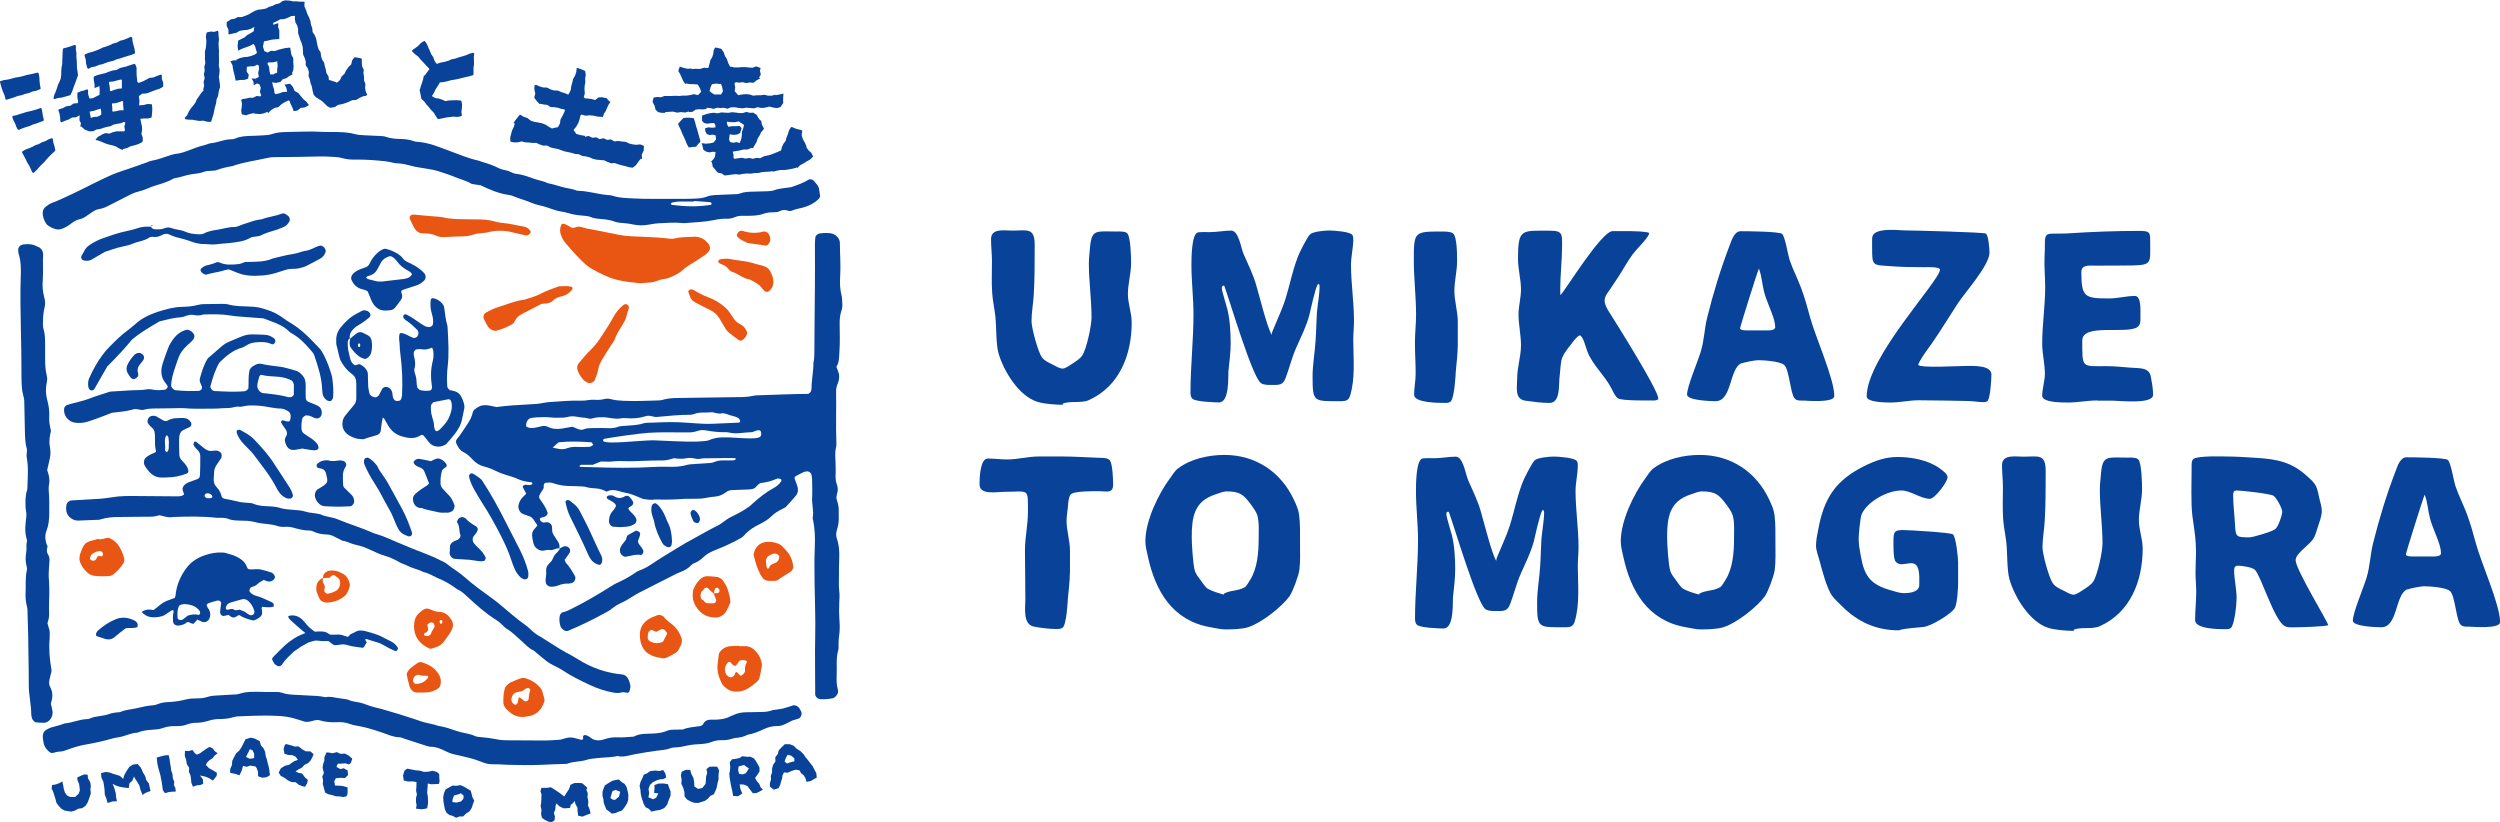 <?xml version="1.0" encoding="UTF-8"?><svg id="_レイヤー_2" xmlns="http://www.w3.org/2000/svg" width="243.28" height="80" viewBox="0 0 243.28 80"><defs><style>.cls-1{fill:#084399;}.cls-1,.cls-2{stroke-width:0px;}.cls-2{fill:#e95513;}</style></defs><g id="_ヘッダー"><path class="cls-1" d="M54.51,53.33c-.06.01-.11.03-.17.03-.28,0-.53.22-.82.16-.23-.04-.45.04-.67.07-.3.03-.72-.21-.84-.48-.05-.1-.1-.21-.12-.32-.05-.22-.09-.44-.11-.67-.02-.23.05-.44.21-.62.11-.12.21-.25.31-.37-.14-.2-.27-.39-.39-.58-.1-.15-.23-.25-.39-.31-.21-.08-.43-.14-.64-.23-.3-.12-.49-.52-.42-.85.06-.28.18-.54.38-.75.11-.12.24-.24.37-.37-.1-.19-.21-.39-.31-.58-.08-.15.04-.28.27-.29.17,0,.34.07.5.01.05-.02.11-.05.13-.09.04-.07-.02-.16-.17-.17-.39-.05-.77-.1-1.15-.27-.41-.19-.85-.32-1.28-.45-.33-.09-.65-.22-.95-.37-.36-.18-.72-.33-1.11-.42-.45-.11-.84-.35-1.15-.69-.27-.3-.55-.56-.92-.74-.32-.16-.49-.46-.64-.77-.08-.17-.08-.35.03-.48.41-.47.71-1.02,1.07-1.53.23-.33.39-.69.48-1.08.04-.17.18-.28.32-.38.09-.06.19-.13.29-.18.15-.08.31-.12.49-.13.4-.03.78.11,1.2.18,1.05-.14,2.12-.21,3.19-.26.45-.02.9-.04,1.35-.14.27-.06.56-.08.84-.1.96-.06,1.92-.15,2.89-.12.4.02.79-.11,1.18-.09.34.02.67.03,1.01-.06.22-.06.45-.06.67,0,.39.11.78.14,1.18.16,1.13.06,2.27,0,3.4-.03.17,0,.34-.02.5-.07.44-.13.89-.16,1.35-.17,1.87-.02,3.74-.06,5.61-.08.62,0,1.25,0,1.86-.14.22-.05.45-.04.68-.05,1.53-.05,3.06-.12,4.59-.13.13,0,.31-.2.33-.33,0-.06.03-.11.03-.17,0-.85.19-1.68.19-2.53.1-.45.08-.9.09-1.36.02-1.98.02-3.97.05-5.95.02-1.42,0-2.83,0-4.25,0-.23.03-.45.05-.68,0-.1.24-.31.35-.33.39-.06.78-.08,1.18-.02.44.08.85.49.85.93,0,1.08.1,2.15.03,3.23-.04.62-.03,1.24.13,1.86.06.22.05.45.07.67.03.28.02.57-.08.84-.15.44-.18.89-.17,1.34,0,.85.04,1.7-.02,2.55-.04.56,0,1.14-.3,1.56.08.21.12.32.16.42.15.33.13.66.05,1-.03.11-.08.21-.12.32-.08.21-.12.44-.12.66.04,1.64-.04,3.29.03,4.93,0,.17.01.35-.03.51-.13.51-.07,1.01-.05,1.52.02.45.02.91,0,1.36,0,.22.03.46.11.67.13.34.14.66.03.99-.03.11-.04.22-.06.33.02.11.03.23.07.33.11.33.17.66.16,1,0,.17,0,.34,0,.51.03.46-.04.9-.18,1.34-.09.27-.1.56,0,.84.21.6.25,1.22.23,1.85-.01.57-.04,1.13-.03,1.7.01.51-.04,1.02.03,1.53.05.39.02.79,0,1.19-.03.57-.02,1.13.02,1.7.04.51.04,1.02-.04,1.53-.05.28-.04.56-.05.85,0,.17.02.35-.03.51-.23.78-.11,1.58-.15,2.37-.02.51-.02,1.02.13,1.52.02.05,0,.11,0,.17,0,.22-.29.57-.52.61-.39.08-.79.11-1.18.09-.11,0-.23-.05-.31-.11-.08-.06-.16-.16-.19-.26-.04-.1-.02-.22-.02-.34,0-1.81-.04-3.63,0-5.44.04-1.7-.04-3.4-.06-5.1-.02-1.19-.03-2.38.02-3.57.04-.91.01-1.81-.19-2.7-.01-.05-.02-.11-.01-.17.12-.62-.09-1.24-.06-1.86.03-.57.01-1.13,0-1.7,0-.23-.02-.45-.09-.67-.04-.12-.27-.28-.4-.25-.11.02-.23.02-.33.07-.26.12-.51.25-.75.38-.12.06-.16.17-.12.29.09.27.21.52.28.8.07.28.03.58-.16.81-.32.4-.67.76-1.01,1.14-.45.24-.92.44-1.29.8-.36.36-.79.63-1.26.86-.56.27-1.09.61-1.5,1.1-.07.08-.17.15-.26.21-.56.34-1.64.85-2.29,1.1-.16.06-.32.12-.47.19-.31.14-.61.3-.86.54-.29.28-.61.51-.98.65-.1.04-.2.11-.28.19-.27.3-.62.5-.99.64-.32.12-.62.27-.92.43-1.01.52-2.02,1.03-3.03,1.54-.3.16-.6.32-.88.51-.33.22-.68.41-1.04.57-.26.12-.5.26-.73.44-.18.14-.36.28-.56.39-1.24.68-2.51,1.32-3.82,1.86-.16.07-.33,0-.48-.1-.14-.1-.25-.24-.29-.41-.08-.33-.13-.67-.03-1.01.03-.1.13-.17.2-.26.34-.06.64-.21.94-.36,1.27-.63,2.49-1.35,3.69-2.1.24-.15.48-.31.74-.42.62-.28,1.22-.61,1.78-1,.09-.06.19-.13.29-.17.43-.15.82-.35,1.21-.61.37-.25.75-.5,1.14-.74,1.02-.62,2.02-1.26,3.07-1.82.75-.4,1.48-.84,2.24-1.21.47-.22.82-.6,1.28-.83.46-.23.92-.45,1.35-.72.19-.12.38-.25.56-.38.09-.07.17-.15.25-.23.63-.57,1.29-1.1,2.04-1.51.29-.16.57-.37.75-.67.02-.04.04-.11.02-.14-.03-.04-.08-.09-.13-.1-.11-.02-.24-.04-.33,0-.47.2-.95.35-1.47.4-.23.02-.39.22-.54.39-.12.14-.28.2-.44.22-.17.03-.34.03-.51.04-.45.02-.91.04-1.36.05-.24,0-.45.08-.63.22-.33.25-.7.4-1.1.42-.46.02-.89.16-1.34.19-.45.03-.91.01-1.36.02-.06,0-.11,0-.17,0-.96.07-1.92.1-2.89.06-.4.08-.79.01-1.2-.05-.14-.06-.3-.12-.46-.19-.42-.18-.84-.35-1.29-.42-.22-.04-.44-.1-.66-.17-.4-.13-.78-.11-1.13.07-.34-.17-.65-.29-1-.31-.34-.02-.68-.04-1.01-.14-.16-.05-.33-.05-.5-.06-.28-.02-.57-.02-.85-.03-.63,0-1.24-.06-1.84-.28-.21-.08-.45-.07-.67-.05-.17.02-.25.11-.25.34v.19c-.11.17-.23.36-.35.56-.09.15-.15.32-.04.48.29.42.6.83.76,1.32.04.11-.02.22-.1.31-.13.13-.29.15-.46.19-.2.04-.24.2-.1.34.13.12.25.19.45.13.28-.08.6.12.64.39.02.11.02.22.02.34,0,.17.05.34.14.48.15.24.31.48.46.72.13.2.14.43.09.65l.02-.02ZM55.69,41.52c.35.11.75.43,1.14.25.21-.1.46-.1.69-.11.34-.01.65-.01.99-.01.57,0,1.11.09,1.65-.12.16-.06.33-.07.5-.08.68-.06,1.36-.05,2.01-.27.1-.03.22-.03.34-.04,1.02-.03,2.03-.09,3.06-.05,1.07.04,2.15.19,3.23.15.85-.03,1.69-.07,2.54-.11.15,0,.21-.08.18-.19-.03-.11-.09-.21-.19-.27-.25-.14-.53-.19-.8-.27-.28-.08-.55-.24-.84-.17-.17.04-.33,0-.5-.03-.17-.04-.34-.1-.5-.08-.56.06-1.13-.05-1.68.18-.1.04-.22.05-.33.06-1.08,0-2.15.11-3.22.21-.17.02-.34-.01-.5-.06-.22-.06-.45-.08-.67,0-.49.16-1,.21-1.51.2-.28,0-.58-.06-.85,0-.62.12-1.21-.12-1.83-.11-.34,0-.68.02-1.01.13-.22.07-.46-.07-.69-.08-.63-.02-1.08-.25-1.68-.07-.27.08-.68.06-.96.07-.45.02-.92-.08-1.38-.06-.51.03-.76,0-1.26.1-.24.08-.43.4-.41.61-.06.13,0,.23.12.27.11.03.21.08.32.08.34.01.67-.08,1-.16.22-.06.46-.06.66.04.42.22.87.24,1.32.18.34-.05.67-.11,1.04-.18M57.71,45.23c-.35,0-.75,0-1.14,0-.05,0-.11.04-.15.07-.07.05-.02.13.14.14.34.02.68,0,1.01.02,2.03.07,4.06.1,6.09-.02.39-.02.79-.03,1.18-.02.68.02,1.35.02,2.01-.18.21-.06.45-.06.67-.08.51-.04,1.01-.06,1.52-.1.17-.01.34-.04.49-.11.27-.11.54-.15.82-.15.34,0,.68,0,1.01,0,.05,0,.11-.03.16-.05.04-.02.07-.06.11-.09-.05-.03-.1-.08-.15-.08-1.01-.02-2.03.02-3.04.02-.06,0-.11.01-.17.02-.22.06-.44.05-.67,0-.28-.07-.57-.08-.84-.02-.4.08-.78.04-1.17-.01-.38.11-.75.23-1.15.22-.56-.01-1.13.01-1.69.03-.56.01-1.13.06-1.69.04-.51-.02-1.01-.03-1.52.03-.33.04-.68,0-1.05,0-.23.09-.49.19-.79.31M73.23,42.05c-.39.03-.79.04-1.18.09-.34.04-.68.04-1.01-.03-.11-.02-.22-.05-.34-.05-.68.01-1.35-.05-2.02-.18-.28-.05-.57-.03-.84.07-.33.11-.66.14-1,.13-.74,0-1.47,0-2.21-.01-.51,0-1.02.02-1.53.05-.85.05-3.46.42-4.29.58-.05,0-.1.07-.12.11-.03.07.04.16.17.19.39.08.79.06,1.18.05.62,0,3.03-.23,3.65-.2,1.36.05,2.72.15,4.08.12.28,0,.56-.03.85-.06.11,0,.23-.02.33-.06.43-.19.87-.28,1.33-.29.9-.03,1.85.11,2.75.1.28,0,.57,0,.84-.1.05-.02.1-.06.14-.1.1-.09.08-.44,0-.52-.04-.04-.09-.07-.14-.07-.24-.02-.43.11-.65.18M57.75,43.29c-.05-.03-.16-.25-.21-.25-1.27-.08-2.02-.11-3.17,0-.17.12-.41.38-.59.51.05.03.67.15.71.15.23.02.45.01.66-.07.32-.12.65-.16.99-.14.34.02.67.01,1.01,0,.11,0,.23,0,.33-.04.09-.03.17-.11.26-.17"/><path class="cls-1" d="M46.75,18.03c-.28-.04-.56-.09-.84-.13-.59-.36-1.26-.49-1.88-.77-.22-.1-1.62-.56-1.77-.58-.45-.08-.89-.17-1.34-.23-.39-.05-.78-.14-1.16-.25-.27-.08-.55-.12-.83-.16-.22-.03-.46,0-.67-.07-.5-.14-1-.17-1.51-.22-.79-.07-1.58-.1-2.38-.09-.34,0-.68-.04-1.01-.13-.22-.06-.44-.11-.67-.12-.57-.03-1.13-.07-1.7-.05-1.42.04-2.83.05-4.25.06-.22,0-.46.02-.67.07-1.16.27-2.35.4-3.47.81-.5.08-1,.19-1.48.37-.21.08-.44.07-.67.09-.17.02-.35,0-.5.06-.43.17-.87.21-1.32.27-.56.08-1.09.31-1.65.39-.05,0-.11.03-.16.06-.64.38-1.37.52-2.06.77-.37.14-.73.32-1.11.41-.34.08-.65.19-.95.34-.7.37-1.41.71-2.12,1.08-.3.16-.61.29-.96.34-.23.03-.43.15-.62.27-.24.15-.46.33-.7.48-.14.09-.3.17-.46.21-.34.07-.64.22-.91.44-.26.22-.56.38-.88.51-.22.09-.45.09-.67.03-.27-.08-.53-.21-.75-.38-.04-.04-.09-.07-.12-.12-.22-.34-.37-.7-.35-1.11.01-.24.12-.44.31-.58.18-.13.37-.28.58-.35.64-.23,1.25-.54,1.86-.82.67-.3,1.32-.65,1.98-.97.66-.32,1.32-.66,1.99-.95.62-.26,1.28-.46,1.92-.68.48-.16.96-.33,1.44-.51.16-.06.32-.14.48-.17.68-.11,1.3-.38,1.95-.58.22-.07.44-.1.66-.13.28-.04.55-.13.81-.22.59-.21,1.16-.47,1.77-.6.22-.05.43-.17.65-.19.62-.05,1.2-.35,1.83-.37.17,0,.35-.01.5-.08.54-.24,1.1-.24,1.67-.26.45-.01.91-.04,1.36-.07.17-.01.34-.03.5-.09.44-.15.89-.2,1.34-.21,1.19-.02,2.38-.09,3.57-.02.51.03,1.02,0,1.53.02.57.02,1.13.04,1.68.2.27.08.56.09.84.11.51.03,1.02.04,1.53.07.23.01.46.02.67.09.44.16.88.19,1.33.2.45.01.91.05,1.34.21.1.04.22.07.33.07,1.15.06,2.19.53,3.25.92.9.33,1.79.71,2.73.91.53.2,1.08.32,1.6.56.3.15.61.3.95.36.28.05.54.15.8.28.1.05.21.08.32.09.63.06,1.21.29,1.8.5.43.15.89.2,1.29.41.5.1.98.25,1.47.39.43.12.89.14,1.32.32.05.02.11.03.17.03.97.02,1.89.33,2.85.41.17.01.35.02.5.07.66.23,1.34.22,2.02.26,1.19.07,2.38.03,3.57.04.85,0,1.7.02,2.55-.03.34-.02.68-.05,1-.18.26-.11.55-.14.83-.16.62-.03,1.25-.05,1.87-.08.17,0,.35,0,.5-.06.43-.17.88-.18,1.34-.19.45-.01.91-.02,1.36-.04.23-.01.46-.02.67-.1.54-.2,1.11-.2,1.67-.3.59-.21,1.18-.41,1.71-.74.11-.07.36,0,.46.11.11.13.22.26.33.39.11.13.18.29.2.46.04.22.06.45.1.69-.04.07-.08.19-.16.26-.37.36-.82.6-1.31.76-.43.14-.89.18-1.31.37-.09.04-.23.03-.33,0-.28-.1-.54-.11-.82.04-.2.11-.44.11-.66.11-.28,0-.57.03-.84.12-.49.18-.99.22-1.51.22-.23,0-.45,0-.68,0-.23,0-.45.04-.66.13-.27.11-.54.17-.83.16-.4-.02-.8.04-1.18.12-.89.19-1.8.21-2.7.29-.17.01-.34.03-.51,0-.74-.07-1.47,0-2.21.03-.28.01-.56.06-.84.11-.56.11-1.13.13-1.69,0-.33-.08-.67-.11-1.01-.14-.22-.02-.46-.03-.67-.11-.43-.16-.87-.24-1.33-.27-.39-.03-.79-.06-1.16-.23-.1-.04-.22-.05-.33-.07-.45-.05-.91-.07-1.35-.17-.38-.08-.76-.23-1.15-.27-.22-.03-.44-.1-.66-.17-.49-.15-.96-.35-1.46-.44-.51-.1-.95-.35-1.44-.5-.38-.11-.75-.26-1.12-.4-.11-.04-.21-.08-.32-.09-1.03-.13-1.96-.54-2.88-.99M67.52,19.57s0,.03,0,.04c-.45,0-.9,0-1.35,0-.22,0-.45.04-.67.08-.13.02-.22.08-.22.16,0,.03.08.09.13.09,1.24.16,2.47.2,3.71,0,.05,0,.13-.06.13-.1.01-.07-.07-.16-.2-.17-.51-.05-1.01-.07-1.52-.11"/><path class="cls-1" d="M25.6,67.34c.45,0,.91,0,1.36,0,.17,0,.34.02.5.08.38.13.77.17,1.17.19.45.02.91.05,1.36.07.57.02,1.13.04,1.69.17.46-.12.89.05,1.34.1.28.03.56.08.84.13.46.24,1,.21,1.48.38.48.17.96.35,1.46.45.5.11.98.29,1.47.42.38.1.76.23,1.14.35.54.16,1.08.35,1.61.53.54.18,1.11.23,1.64.43.62.08,1.21.3,1.8.5.59.2,1.23.23,1.8.5.1.05.22.06.33.07.62.05,1.24.13,1.85.25.33.07.68.08,1.02.08,1.19.01,2.38.02,3.57.02.45,0,.9-.04,1.36-.07.11,0,.22-.03.33-.06.33-.1.66-.21,1-.15.28.04.54.15.82.21.14.03.23-.06.21-.17-.03-.14-.02-.23.09-.27.11-.04.22-.01.32.04.05.03.1.05.15.08.05.03.1.06.14.1.39.32.85.33,1.29.19.44-.14.86-.24,1.33-.21.45.03.91-.02,1.36-.05.11,0,.24,0,.33-.06.59-.29,1.22-.22,1.84-.26.45-.03.9-.08,1.33-.27.26-.11.55-.11.84-.11.23,0,.45,0,.68-.01.53-.23,1.1-.24,1.66-.33.17-.02.3-.14.38-.3.08-.16.23-.24.39-.29.11-.03.22-.03.34-.04.17,0,.34,0,.51,0,.45-.03.9-.08,1.31-.31.1-.05.21-.08.32-.13.42-.21.85-.28,1.32-.28.51,0,1.02-.02,1.53-.03.28,0,.56-.04.84-.13.05-.02.11-.04.16-.05.34-.05.68-.08,1.01-.16.33-.08.65-.2.97-.3.17-.05.46.08.58.26.06.09.12.19.17.29.03.05.03.11.05.16.07.18-.08.5-.26.57-.26.11-.55.13-.8.28-.2.11-.4.21-.61.3-.21.1-.43.15-.66.15-.46,0-.9.1-1.32.3-.51.24-1.03.46-1.59.55-.35.19-.74.28-1.14.31-.11,0-.22.03-.33.07-.38.13-.77.16-1.17.15-.28,0-.56.06-.83.16-.32.13-.65.18-.99.21-.45.03-.91.04-1.35.14-.44.1-.88.19-1.34.2-.11,0-.23.02-.33.06-.43.18-.89.19-1.33.25-.73.09-1.45.22-2.18.35-.55.1-1.09.32-1.67.17-.67.16-1.35.12-2.03.21-.34.04-.67.06-1,.17-.6.19-1.24.13-1.83.36-.1.04-.22.03-.34.03-1.3.03-2.6.14-3.9.11-.62-.02-1.25,0-1.87-.04-.4-.03-.79-.04-1.19-.04-.28,0-.56-.04-.83-.14-.48-.17-.95-.37-1.45-.48-.5-.11-.99-.25-1.48-.35-.28-.06-.54-.16-.79-.29-.46-.23-.92-.44-1.45-.44-.17,0-.33-.06-.5-.11-.7-.22-1.4-.45-2.1-.68-.16-.05-.32-.14-.48-.14-.58,0-1.09-.26-1.63-.44-.43-.14-.86-.29-1.3-.41-.27-.08-.55-.14-.83-.2-.33-.07-.67-.1-.99-.22-.43-.17-.88-.22-1.34-.19-.57.03-1.13-.02-1.68-.19-.17-.05-.34-.02-.5.02s-.33.1-.49.12c-.17.02-.35.03-.5-.02-.32-.1-.64-.21-.97-.3-.49-.14-.99-.21-1.5-.24-.74-.04-1.47-.05-2.21-.02-.57.02-1.13.03-1.7.06-.17,0-.34.03-.5.08-.44.14-.88.18-1.34.18-.34,0-.68.05-1.01.15-.44.13-.87.23-1.33.22-.28,0-.56.05-.83.16-.32.13-.66.16-1,.16-.46-.01-.91.02-1.34.18-.32.12-.66.15-1,.17-.51.03-1.02.08-1.49.29-.63.01-1.19.35-1.81.44-.62.08-1.2.31-1.81.43-.39.08-.77.18-1.16.24-.67.1-1.33.28-1.96.52-.27.1-.53.2-.82.21-.23,0-.44.08-.66.13-.17.04-.32-.06-.44-.18-.25-.24-.44-.51-.48-.87-.03-.22-.09-.44-.06-.67.03-.23.13-.43.35-.54.15-.08.3-.17.46-.22.44-.12.88-.22,1.3-.39.74-.06,1.42-.39,2.16-.42.11,0,.23-.02.33-.07.58-.26,1.23-.19,1.82-.42.27-.1.55-.14.83-.17.11-.01.23,0,.33-.05.48-.21.99-.22,1.49-.34.55-.13,1.1-.26,1.67-.3.17-.01.33-.07.49-.13.27-.1.54-.16.83-.17.62-.02,1.24-.1,1.85-.26.38-.1.79-.11,1.18-.11.34,0,.68-.05,1-.16.27-.09.56-.11.84-.12.51-.03,1.02-.05,1.53-.09.23-.01.46,0,.67-.08.77-.25,1.57-.18,2.36-.18"/><path class="cls-1" d="M21.55,48.35c.09.06.18.16.28.18.44.09.89.16,1.33.28.38.1.79.1,1.18.14.11.01.23.02.33.07.48.21.99.23,1.5.25.4.02.79.06,1.17.18.16.05.33.08.5.1.45.05.9.07,1.35.12.39.04.76.22,1.16.24.28.02.56.09.84.14.51.26,1.1.25,1.63.47,1.15.48,2.35.83,3.49,1.34.1.05.21.08.32.11.71.2,1.37.53,2.05.81.99.42,1.99.83,2.99,1.21.53.2,1.03.46,1.54.71.05.03.11.04.15.08.61.5,1.31.89,1.9,1.42.76.68,1.59,1.28,2.41,1.87.32.23.64.47.94.72.83.69,1.63,1.41,2.51,2.03.05.03.09.07.14.1.35.29.65.64,1.04.87.93.54,1.81,1.17,2.75,1.69.4.22.8.42,1.18.67,1.32.83,2.74,1.33,4.29,1.48.3.03.52.21.64.49.02.05.05.1.07.16.03.11.05.22.09.33.06.17.02.34-.02.5-.06.25-.13.33-.31.3-.17-.02-.34-.08-.5-.03-.28.09-.55.06-.83.01-.79-.14-1.53-.39-2.25-.73-.93-.43-1.84-.88-2.69-1.45-.48-.31-1.02-.49-1.48-.83-.45-.34-.87-.72-1.31-1.08-.49-.2-.81-.61-1.2-.94-.47-.4-.89-.87-1.44-1.18-.14-.08-.25-.23-.38-.34-.17-.15-.33-.32-.52-.44-1.11-.69-2.08-1.56-3.04-2.45-.25-.23-.5-.45-.82-.59-.1-.04-.18-.13-.28-.19-.47-.32-.94-.62-1.47-.83-.52-.21-.99-.55-1.56-.67-.51-.26-1.07-.36-1.58-.62-.25-.13-.53-.2-.77-.34-.49-.29-1-.51-1.55-.67-.38-.11-.74-.28-1.1-.45-.51-.25-1.04-.46-1.59-.57-.45-.09-.84-.34-1.3-.4-.35-.18-.71-.36-1-.5-.28-.11-.51-.11-.73-.12-.34-.02-.67-.09-.99-.23-.15-.07-.32-.14-.48-.14-.58,0-1.12-.15-1.66-.3-.28-.07-.56-.08-.84-.06-.23.01-.45-.02-.67-.09-.27-.1-.55-.14-.83-.17-.45-.05-.9-.09-1.34-.21-.49-.14-1.01-.13-1.52-.14-.4-.01-.79-.04-1.16-.2-.15-.06-.33-.06-.5-.07-.17-.01-.34.01-.51,0-1.41-.16-2.83-.13-4.24-.08-.47.1-.89-.07-1.33-.17-.27.07-.55.14-.83.14-1.02,0-2.04.02-3.06.03-.62,0-1.25.04-1.85.23-.05.02-.11.04-.16.04-.68.03-1.36.06-2.04.08-.23,0-.45-.07-.64-.2-.25-.16-.42-.38-.48-.67-.05-.22-.04-.45,0-.67.03-.19.27-.41.47-.42.51-.03,1.02-.06,1.53-.09.79-.04,1.58-.07,2.37-.21.84-.15,1.69-.14,2.54-.13,1.25.01,2.49.02,3.74.03.17,0,.34,0,.51-.03.1-.02.19-.1.29-.15-.04-.11-.08-.21-.11-.32-.02-.11-.07-.23-.03-.33.05-.16.17-.3.31-.39.09-.06.19-.12.3-.16.26-.1.53-.2.8-.29.19-.07.27-.23.27-.39.03-.62.03-1.25.03-1.87,0-.24-.12-.43-.28-.59-.12-.12-.23-.25-.33-.39-.07-.1-.05-.21-.01-.31.06-.14.14-.16.27-.05.17.15.35.29.53.43.13.11.26.22.41.3s.3.14.48.12c.17-.02.34-.03.51-.03.18,0,.32.11.44.23.08.07.08.39.02.49-.16.23-.32.46-.47.7-.13.19-.2.41-.22.63-.02.23-.03.45-.04.68-.02.29.04.56.24.78.04.04.07.09.11.13.25.25.36.57.44.9M20.12,48.48c.19,0,.24,0,.3,0,.12,0,.23-.04.24-.12.01-.11-.06-.2-.15-.26-.14-.09-.29-.12-.44-.08-.04,0-.09.06-.12.1-.06.09-.05.19.03.26.08.07.18.1.15.1"/><path class="cls-1" d="M4.63,53.1c0,.06,0,.11-.02.16-.06.22-.09.44.04.65.13.2.18.41.17.64-.01.28-.05.56-.06.85-.01.23-.03.45-.02.68.06.79.08,1.58.04,2.37-.02.45,0,.91,0,1.36,0,.29-.07.56-.16.83.03.11.05.22.09.33.08.21.13.43.13.66,0,.17,0,.34-.01.51-.09,1.02,0,2.03.18,3.04.01.06,0,.11,0,.18-.07.26-.15.53-.2.81-.04.22-.06.46.06.66.27.48.28.97.12,1.48-.02.05-.02.11-.04.18.05.21.11.42.15.65.06.29,0,.56-.17.81-.17.25-.41.39-.71.39-.28,0-.56-.04-.81-.06-.15-.14-.28-.26-.31-.44-.02-.11-.06-.22-.06-.33,0-.96-.25-1.91-.24-2.87.01-.96-.02-1.92-.03-2.89-.01-1.36-.04-2.72-.09-4.08,0-.23,0-.46-.06-.67-.12-.44-.15-.89-.13-1.34.04-.73-.05-1.47.13-2.2.01-.05,0-.11,0-.17,0-.06-.01-.11-.03-.17-.12-.45-.12-.9-.04-1.35.07-.34-.03-.68.06-1.01.03-.1.02-.23-.02-.33-.15-.5-.15-1.01-.1-1.52.02-.28.08-.56.08-.84,0-.22-.07-.45-.08-.67-.02-.57-.04-1.13.14-1.68.02-.05.03-.11.03-.17.03-1.02.13-2.04-.06-3.05-.03-.17,0-.34.01-.5,0-.11.03-.23,0-.34-.19-.61-.17-1.23-.19-1.85-.02-.79-.03-1.59-.05-2.38,0-.28,0-.58-.08-.84-.18-.61-.19-1.23-.2-1.85-.01-.91,0-1.81-.02-2.72-.02-1.53-.07-3.06-.08-4.59-.01-.85,0-1.7.03-2.55.03-.74.02-1.47-.21-2.19-.03-.11-.03-.22-.04-.34-.03-.27.2-.52.51-.56.46-.07.9-.04,1.32.19.1.05.22.08.3.15.12.11.24.24.27.42,0,.06.03.11.03.17-.06.85.03,1.7-.04,2.55-.05.56,0,1.13.15,1.68.1.33.1.68.02,1.01-.13.5-.15,1.01-.15,1.52,0,.17,0,.35.05.51.14.44.15.89.16,1.34,0,.51,0,1.02,0,1.53,0,.57.02,1.13.16,1.69.06.23.05.44,0,.67-.12.56-.11,1.13.04,1.68.15.55.24,1.11.2,1.68-.03.46.07.9.17,1.35-.12.5-.21,1-.11,1.51.07.39.09.76,0,1.16-.08.39-.18.77-.26,1.15.16.43.27.86.19,1.33-.04.22-.06.45-.04.68.08.73.04,1.47.05,2.21,0,.57-.05,1.12-.26,1.66-.19.49-.14,1,.07,1.49"/><path class="cls-1" d="M34.1,32.91c-.17.07-.26.21-.26.39,0,.23,0,.46.03.68.06.33.15.66.23.99.01.05.04.1.06.16.07.16.18.28.33.38.07.05.07.05.47-.08.22.08.4.21.56.38.16.17.27.36.28.6.02.4,0,.79.03,1.19.01.22.07.45.12.67.05.24.44.45.67.38.11-.04.2-.11.26-.21.11-.2.21-.4.31-.6.06-.12.31-.23.44-.19.16.05.32.12.42.27.13.19.15.42.17.64.01.12.06.21.12.31.09.13.24.18.45.14.12-.02.21-.08.25-.2.04-.11.08-.21.08-.32.07-1.4.02-2.61-.16-4.06-.03-.22-.06-.45-.06-.68,0-.39-.11-.78-.04-1.18.02-.14.12-.18.24-.16.4.07.72.32,1.09.46.14.06.35-.02.44-.16.14-.22.12-.46-.04-.62-.32-.32-.65-.63-1.03-.88-.09-.06-.18-.14-.25-.22-.09-.1-.1-.2-.04-.29.07-.12.17-.15.29-.09.51.25.96.59,1.43.91.14.09.29.18.44.25.1.04.22.04.33.06.13.02.36-.15.37-.28.04-.28.02-.57-.06-.84-.09-.33-.18-.66-.18-1,0-.17,0-.34.02-.51.02-.13.13-.2.23-.18.35.05.63.23.87.49.11.13.2.28.22.45.09.56.12,1.12.29,1.67.03.11.04.22.04.34.07,1.24.15,2.49,0,3.73-.08.62-.07,1.24-.04,1.86,0,.19.14.3.26.41.17.03.34.05.5.11.22.07.4.21.53.4.19.29.3.61.37.94.02.11.02.23,0,.34-.06.33-.15.66-.21,1-.09.52-.34.96-.64,1.37-.27.36-.57.7-.87,1.04-.07.08-.18.13-.28.18-.41.19-1.04.16-1.4-.27-.18-.21-.34-.45-.53-.66-.08-.1-.21-.13-.29-.08-.57.4-1.2.31-1.8.14-.55-.15-1.02-.48-1.34-.99-.09-.14-.16-.3-.26-.44-.09-.14-.12-.32-.31-.42-.03.16-.07.31-.09.46-.04.28-.07.56-.11.84-.03.18-.15.32-.31.38-.42.17-.87.23-1.29.41-.1.04-.22.02-.34.01-.41-.01-.78-.15-1.12-.35-.41-.25-.67-.61-.67-1.11,0-.29.07-.57.25-.79.28-.36.57-.7.86-1.05.15-.18.24-.39.24-.62.01-.51,0-1.02,0-1.53,0-.36-.11-.66-.42-.88-.47-.34-.82-.78-1.11-1.32-.18-.43-.23-.95-.38-1.43-.05-.16-.04-.34-.04-.51-.02-.47.13-.9.42-1.26.43-.53.91-1.01,1.52-1.33.2-.11.4-.21.6-.32.15-.08.48-.02.63.12.21.19.21.42,0,.58-.22.18-.44.35-.68.51-.19.13-.39.22-.58.36-.13.1-.25.23-.36.36-.16.17-.23.38-.24.62,0,.06,0,.11,0,.17l.03-.04ZM42.05,33.83c-.32.12-.63.23-.99.16-.16-.03-.34,0-.51,0-.12,0-.3.23-.29.36.01.11,0,.23.03.33.1.38.17.76.05,1.16-.05.16-.02.33.04.5.12.32.16.66.17,1,0,.11.03.22.05.33.02.12.22.29.36.31.28.05.56.07.84.03.15-.02.26-.17.24-.35-.13-.84-.15-1.68.07-2.52.09-.33.09-.67.05-1.01-.01-.11-.08-.21-.12-.31M42.21,39.12c-.17.14-.28.26-.28.44,0,.22,0,.45.04.67.05.27.15.54.22.81.07.27.02.56.16.82.05.1.15.13.27.06.25-.14.4-.38.6-.58.32-.33.51-.74.64-1.16.12-.37.17-.77.03-1.15-.04-.12-.15-.19-.25-.18-.49.09-.98.19-1.43.28"/><path class="cls-1" d="M29.48,43.64c-.23.04-.46.08-.68.12-.4.07-.73.03-.96-.48-.12-.27-.18-.53-.01-.8.17-.28.1-.53-.09-.78-.14-.18-.26-.37-.37-.56-.05-.1.01-.2.13-.25.11.03.22.07.33.1.3.08.42,0,.44-.3,0-.11.03-.23,0-.34-.03-.1-.08-.22-.16-.28-.13-.1-.29-.18-.44-.24-.1-.04-.22-.06-.33-.07-.74-.01-1.45-.24-2.19-.28-.51-.03-1.02-.06-1.52.07-.11.03-.23.04-.33.03-.35-.06-.67.12-1.01.12-.4,0-.79.04-1.19.06-.23.01-.45.01-.68.01-.85,0-1.7.03-2.55-.05-.22-.02-.45,0-.68,0-.68.01-1.36.03-2.04.03-.4,0-.79.02-1.18.13-.17.05-.33-.02-.5-.04-.17-.03-.34-.06-.51,0-.66.2-1.34.24-2.07.33-.74.29-1.53.6-2.34.86-.38.12-.78.16-1.18.11-.23-.03-.45-.09-.63-.24-.39-.3-.56-.71-.49-1.19.01-.09.12-.18.19-.26.04-.04.1-.04.16-.06.7-.22,1.43-.34,2.12-.61.63-.25,1.29-.43,1.99-.67.9-.04,1.86-.14,2.82-.15.23,0,.45-.02.68-.06.23-.04.45-.03.67.02.39.08.79.05,1.18,0,.15-.02.31-.26.24-.37-.06-.09-.12-.19-.2-.28-.48-.59-.47-1.25-.26-1.93.15-.49.34-.96.51-1.44.1-.27.24-.52.4-.75.36-.53.82-.94,1.47-1.07.29.06.53.2.66.48.05.11.06.22,0,.33-.02.05-.04.11-.08.15-.07.09-.14.17-.23.25-1.12.99-1.09,1.18-1.56,2.56-.18.53-.33,1.08-.36,1.66,0,.17.23.44.42.46.73.08,1.47.1,2.21.07.26,0,.44-.21.36-.43-.04-.11-.08-.21-.13-.31-.08-.16-.1-.34-.05-.5.18-.65.37-1.31.77-1.94.13-.11.3-.25.47-.4,1.48-1.3,1.02-.94,2.72-1.68.38-.16.75-.25,1.15-.24.4,0,.79.02,1.19.04.17.01.34.04.5.1.15.06.29.17.43.26.12.09.14.32.04.45-.08.09-.19.15-.3.1-.42-.21-.87-.22-1.33-.19-.35.02-.67.06-.98.23-.2.11-.39.25-.6.31-.85.24-1.49.78-2.17,1.44-.39.66-.65,1.47-.87,2.29-.05.19.17.46.38.48.96.05,1.92.11,2.89.03.19-.01.3-.13.42-.27.04-.55-.02-1.12.09-1.68.03-.17.12-.31.25-.42.09-.07.19-.12.29-.18.2-.12.43-.17.65-.12.55.13,1.11.2,1.68.26.57.06,1.1.26,1.65.4.34.09.58.35.78.63.06.09.11.2.13.31.03.17.06.34.06.51,0,.4-.02.79,0,1.19,0,.16.09.32.27.4.21.08.42.17.63.25.1.04.21.09.3.14.3.17.43.52.33.88-.07.24-.29.37-.52.33-.17-.03-.32-.11-.47-.18-.16-.08-.32-.11-.49-.11-.11,0-.36.19-.38.3-.08.33-.1.67-.08,1.01.01.17.07.33.21.44.36.28.78.47,1.11.79.12.12.23.25.3.41.04.11.05.23,0,.31-.07.09-.19.13-.3.14-.11,0-.23,0-.34-.02-.28-.04-.56-.09-.83-.13M28.44,37.06c-.4-.22-.83-.34-1.29-.39-.56-.06-1.13-.03-1.68-.19-.09-.03-.21.07-.24.18-.08.27-.16.54-.19.82-.02.22.07.45.24.61.08.07.19.15.29.16.84.09,1.68.17,2.5.4.05.01.11,0,.17,0,.13.02.35-.15.35-.29,0-.28,0-.56.01-.85,0-.18-.08-.32-.18-.46"/><path class="cls-2" d="M62.33,27.57c-.77-.09-1.55-.15-2.32-.35-.89-.23-1.69-.64-2.47-1.09-.39-.23-.72-.54-1.04-.86-.48-.48-.92-.99-1.37-1.5-.23-.25-.41-.54-.53-.86-.12-.32-.14-.65,0-.99.05-.13.13-.17.27-.14.28.06.5.25.75.37.1.05.2.03.32-.01.21-.08.44-.11.66-.04.43.14.88.21,1.32.29.77.15,1.55.3,2.32.46.39.08.78.13,1.17.14.85.04,1.69.07,2.54.12.39.02.79.08,1.18.11.17.01.34.03.5-.01.61-.16,1.23-.13,1.85-.17.62-.04,1.09.21,1.46.69.07.09.1.2.14.3.04.11.01.22-.05.33-.11.21-.28.35-.47.48-.37.26-.75.5-1.13.74-.33.21-.68.4-.97.68-.29.27-.64.46-1,.62-.26.12-.51.23-.8.26-.17.02-.33.06-.49.11-.27.09-.53.21-.81.23-.34.03-.68.05-1.03.08"/><path class="cls-1" d="M25.62,30.98c-.79-.06-1.58-.12-2.37-.18-.28-.02-.56-.05-.84-.1-.84-.14-1.69-.12-2.54-.1-.06,0-.11.01-.17.03-.28.09-.55.08-.84.02-.22-.04-.45-.02-.67.06-.21.07-.43.16-.65.17-.69.04-1.33.23-2.03.4-.89.53-1.83,1.06-2.68,1.78-.72.9-1.55,1.75-2.39,2.6-.42.73-.84,1.47-1.26,2.2-.06.11-.18.14-.29.13-.11-.01-.2-.08-.25-.2-.02-.05-.04-.1-.05-.16-.03-.28-.03-.57.09-.83.19-.41.38-.82.61-1.21.4-.69.85-1.34,1.42-1.9.56-.56,1.12-1.12,1.77-1.59.32-.23.61-.51.92-.76.4-.32.85-.57,1.32-.76.21-.08.42-.17.64-.24.76-.24,1.51-.46,2.32-.48.57-.01,1.13-.06,1.68-.21.21-.06.45-.05.67-.06.51-.01,1.02-.02,1.53-.02.23,0,.46,0,.67.06.67.18,1.34.17,2.02.2.8.03.96.07,1.83.35.44.14.84.35,1.22.59.29.18.55.41.84.57,1.15.65,2.04,1.6,2.94,2.55.2.21.33.46.46.71.31.61.54,1.25.73,1.9.03.11.06.22.07.33.07.62.14,1.24.07,1.86-.01.1-.1.2-.16.29-.07.09-.34.05-.46-.04-.24-.18-.38-.41-.41-.71-.01-.11-.02-.23-.03-.34-.04-1.15-.4-2.22-.76-3.29-.05-.16-.16-.3-.27-.43-.55-.65-1.12-1.27-1.88-1.7-.1-.06-.2-.11-.28-.19-.53-.55-1.21-.81-1.91-1.07-.21-.08-.42-.16-.64-.24"/><path class="cls-1" d="M14.66,22.03c.08.16.22.26.39.28.34.02.68.02,1-.11.22-.09.43-.08.65,0,.21.08.43.12.66.16.22.04.44.08.65.18.42.19.87.24,1.32.26.17,0,.35,0,.5-.08.41-.21.85-.3,1.3-.36.56-.08,1.1-.28,1.67-.27.16,0,.34-.05.49-.12.36-.17.75-.25,1.12-.39.27-.1.54-.17.82-.21.11-.01.23-.02.33-.06.58-.23,1.21-.26,1.79-.5.32-.13.53.06.74.25.11.1.15.34.08.47-.14.25-.31.47-.6.57-.27.1-.52.23-.79.3-.49.14-.97.29-1.43.52-.14.07-.33.07-.49.1-.16.03-.35.03-.49.11-.6.37-1.28.42-1.95.51-.45.06-.9.06-1.35.13-.39.06-.79-.02-1.18-.02-.45,0-.89-.09-1.32-.26-.47-.18-.97-.29-1.46-.42-.22-.06-.42-.16-.63-.25-.22-.1-.44-.09-.65.02-.31.16-.62.28-.97.2-.05-.01-.11.01-.17.02-.05.01-.11.02-.16.05-.47.34-1.06.37-1.58.59-.36.15-.75.24-1.14.32-.56.11-1.08.33-1.61.49-.44.26-.88.52-1.32.77-.2.11-.43.1-.66.08-.25-.03-.4-.27-.28-.48.08-.15.18-.29.25-.44.12-.27.32-.46.56-.62.43-.28.88-.52,1.37-.67.32-.1.63-.23.96-.33.43-.14.87-.26,1.31-.35.33-.07.66-.15.98-.26.43-.15.88-.18,1.34-.14l-.04-.04Z"/><path class="cls-1" d="M35.78,28.36c-.19-.16-.42-.17-.63-.24-.46-.14-.76-.46-.95-.9-.05-.11-.03-.22,0-.33.06-.16.17-.28.31-.39.32-.25.7-.36,1.07-.49.17-.06.3-.18.37-.33.19-.42.45-.78.79-1.08.13-.11.27-.21.41-.29.15-.09.32-.13.48-.08.38.11.74.26,1.08.47.19.12.36.26.5.45.1.14.23.24.39.32.25.12.51.24.75.38.34.2.66.43.93.73.19.21.18.57-.03.75-.09.07-.17.15-.26.21-.14.09-.29.18-.45.23-.43.15-.86.28-1.29.42-.2.06-.25.15-.17.34.09.23.08.44-.06.64-.19.28-.39.55-.61.81-.11.13-.28.19-.45.21-.17.02-.34.03-.51.03-.5,0-.85-.26-1.12-.64-.1-.14-.17-.29-.23-.45-.11-.26-.22-.52-.32-.77M40.1,26.67c-.13-.2-.33-.3-.53-.41-.35-.2-.65-.44-.89-.77-.13-.18-.28-.35-.48-.48-.1-.06-.21-.1-.31-.07-.33.11-.62.27-.8.58-.14.25-.26.5-.4.74-.15.25-.35.44-.64.53-.05.02-.11.03-.16.05-.12.03-.21.09-.26.17.07.1.16.15.28.18.28.06.55.13.82.2.17,0,.34.02.51,0,.67-.07,1.34-.15,2.02-.24.11-.01.22-.04.33-.07.23-.06.4-.19.51-.41"/><path class="cls-1" d="M16.18,46.47c-.11,0-.23,0-.34,0-.62.04-1.08-.24-1.45-.72-.14-.18-.28-.35-.36-.57-.07-.18,0-.51.14-.63.21-.19.46-.32.72-.43.3-.12.32-.14.27-.33-.11-.39-.06-.79-.08-1.18,0-.17,0-.34-.03-.51-.02-.17-.09-.32-.22-.44-.16-.15-.34-.29-.44-.5-.11-.23.06-.61.32-.67.17-.04.34-.05.5.03.25.13.48.29.73.42.09.04.24.06.32.01.3-.17.62-.26.97-.26.23,0,.45-.03.68-.01.3.02.53.17.68.44.08.14.03.36-.12.43-.2.1-.4.2-.61.29-.22.1-.34.29-.39.52-.03.16-.04.34-.04.5,0,.45,0,.9.02,1.35,0,.23.09.44.26.61.2.2.39.41.52.66.05.1.08.21.1.32.02.12-.03.23-.15.28-.63.25-1.29.38-1.97.38M16.43,43.04c0-.13-.02-.29-.04-.45,0-.05-.03-.1-.06-.14-.03-.04-.07-.07-.1-.1-.04.04-.08.08-.1.13-.19.42.01.87-.08,1.29,0,.04.04.1.07.14.03.04.07.07.11.1.04-.04.08-.08.11-.12.14-.25.05-.53.1-.84"/><path class="cls-2" d="M44.16,21.31c.59.01,1.38.04,2.17.04.62,0,1.24.02,1.85.21.21.07.44.11.66.13.74.05,1.45.25,2.17.37.23.04.41.18.56.35.08.1.1.19.02.3-.07.09-.16.16-.27.18-.05.01-.11.03-.16.02-.39-.09-.77-.17-1.16-.27-.84-.23-1.67-.25-2.51-.04-.22.06-.45.06-.67.09-.22.03-.46.04-.67.11-.38.14-.76.2-1.16.2-.57.01-1.13.04-1.7.07-.29.01-.58,0-.83-.13-.42-.21-.87-.23-1.32-.23-.37,0-.64-.22-.82-.52-.17-.29-.3-.61-.44-.91-.09-.19.13-.43.37-.4.51.05,1.01.09,1.52.14.56.05,1.13.06,1.68.2.16.04.34.04.71.08"/><path class="cls-1" d="M22.23,26.22c-.4.06-.76.21-1.16.27-.33.05-.66.15-.99.23-.15.04-.46-.15-.54-.34-.04-.1-.03-.21.08-.29.13-.1.28-.21.44-.25.33-.09.66-.15.97-.3.09-.04.24-.04.33,0,.59.28,1.22.22,1.84.16.22-.02.43-.13.66-.21.32,0,.66,0,1-.02.57-.02,1.13-.07,1.66-.31.66-.15,1.31-.35,1.99-.44.45-.06.86-.27,1.31-.33.45-.07.83-.35,1.27-.48.18-.05.32.05.45.16.04.04.06.09.09.14.06.1.08.21.05.32-.09.28-.27.51-.52.64-.44.25-.9.47-1.35.71-.2.1-.43.15-.64.21-.27.07-.56.08-.84.08-.23,0-.44.06-.66.13-1.22.41-1.71.52-2.81.54-.57.01-1.13-.05-1.67-.26-.31-.12-.63-.25-.94-.37"/><path class="cls-2" d="M71.91,62.88c.23,0,.45,0,.68,0,.29.01.55.13.77.32.35.3.6.67.72,1.13.04.17.08.34.05.5-.06.39-.14.78-.23,1.16-.02.1-.09.21-.17.28-.29.27-.6.51-.94.72-.41.25-.83.34-1.29.31-.23-.02-.45-.08-.64-.2-.14-.09-.28-.2-.4-.31-.08-.07-.16-.16-.21-.26-.3-.62-.52-1.25-.41-1.96.04-.28.07-.56.1-.84.02-.18.12-.32.24-.44.25-.25.55-.39.91-.41.28-.02.57-.02.85-.03v.02M71.15,65.91c.19-.05.3-.13.36-.32.07-.23.17-.24.32-.07.25.28.24.28.38.18.14-.1.25-.22.29-.39.01-.05,0-.11,0-.17-.02-.23.03-.44.15-.64.09-.15-.02-.23-.28-.26-.24-.03-.44.02-.55.25-.03.05-.06.1-.09.14-.14.2-.25.22-.41.07-.08-.08-.15-.16-.23-.24-.09-.09-.17-.07-.27.03-.42.42-.33,1.09.04,1.33.1.07.2.1.3.08"/><path class="cls-1" d="M41.74,47.01c-.14-.37-.29-.73-.43-1.1-.09-.23-.25-.35-.47-.43-.21-.08-.42-.16-.55-.37-.06-.09-.05-.2.05-.29.13-.12.29-.19.46-.17.39.06.77.16,1.14.23.17-.09.32-.18.48-.23.1-.04.23-.05.32-.02.27.08.5.25.67.49.1.15.09.29-.11.4-.16.09-.27.21-.31.37-.1.38-.14.77-.12,1.17.01.17.07.34.18.46.22.26.46.49.69.74.23.26.36.57.48.89.06.17-.06.5-.22.59-.15.09-.3.15-.47.15-.34.01-.68.02-1.01-.07-.48-.14-1-.17-1.46-.38-.05-.02-.11,0-.17,0-.36-.06-.59-.29-.68-.64-.08-.3,0-.56.23-.76.33-.3.71-.55,1.1-.79.09-.05.15-.15.23-.23"/><path class="cls-2" d="M54.41,27.86c.43,0,.82-.06,1.21.05.04.01.09.06.09.1,0,.05,0,.12-.03.16-.25.32-.58.56-.96.65-.34.08-.65.17-.9.42-.21.21-.48.29-.77.3-.11,0-.23.02-.36.03-.63.33-1.28.67-1.93,1-.31.16-.54.39-.68.72-.07.15-.21.25-.37.33-.45.25-.92.43-1.41.56-.1.03-.23.01-.33-.03-.21-.09-.41-.22-.52-.42-.15-.24-.27-.5-.39-.75-.05-.1.03-.41.11-.47.05-.03.09-.07.14-.1.39-.22.8-.42,1.24-.55.81-.24,1.59-.6,2.44-.69.54-.16,1.09-.31,1.59-.57.6-.32,1.24-.53,1.84-.75"/><path class="cls-1" d="M46.89,46.72c.86,1.31,1.62,2.69,2.33,4.1.43.85.87,1.71,1.31,2.56.36.7.66,1.43.86,2.2.04.16.03.34.02.5-.01.24-.25.37-.5.26-.1-.05-.2-.1-.28-.18-.24-.24-.44-.52-.56-.83-.11-.26-.22-.52-.3-.79-.26-.81-.61-1.58-.99-2.33-.56-1.11-1.16-2.19-1.84-3.24-.27-.43-.53-.87-.78-1.31-.22-.39-.41-.8-.51-1.25-.03-.12.03-.23.11-.3.08-.07.18-.06.29,0,.05.03.1.05.15.08.23.17.48.3.68.52"/><path class="cls-2" d="M7.74,54.32c.01-.11,0-.23.03-.33.09-.27.19-.53.31-.78.12-.26.35-.44.62-.53.21-.07.43-.12.65-.18.05-.02.11-.06.16-.05.35.1.66-.07.98-.12.05,0,.11,0,.16.03.42.19.76.48.99.88.19.34.35.7.44,1.09.04.17.01.34-.08.49-.27.43-.61.8-1.02,1.11-.09.06-.2.11-.31.12-.5.04-1.01.05-1.51-.02-.23-.03-.43-.13-.61-.27-.36-.29-.61-.66-.77-1.09-.04-.1-.04-.22-.06-.33M9.93,54.16c.13-.2.13-.28.02-.42-.08-.1-.17-.12-.3-.11-.23.03-.42.11-.61.23-.15.09-.22.23-.27.39-.04.12,0,.21.12.27.15.08.36.05.44-.07.08-.13.12-.29.28-.37.11.02.21.05.32.07"/><path class="cls-2" d="M60.85,31.13c-.34.63-.79,1.21-1.04,1.92-.05.16-.18.29-.27.43-.3.48-.62.95-.9,1.43-.2.34-.38.68-.44,1.09-.05.33-.2.64-.31.96-.08.24-.47.4-.71.28-.15-.08-.3-.17-.41-.29-.23-.25-.42-.54-.54-.85-.11-.28-.08-.56.12-.79.36-.43.72-.87,1.13-1.26.37-.36.68-.76.96-1.18.43-.66.87-1.32,1.25-2.01.24-.45.56-.85.96-1.17.1-.08.2-.11.31-.08.17.05.28.23.23.38-.1.32-.19.65-.34,1.15"/><path class="cls-1" d="M33.04,49.31c-.69-.02-1.09-.02-1.48-.05-.23-.02-.42-.14-.58-.31-.16-.16-.27-.36-.32-.58-.07-.28.04-.61.25-.75.28-.18.59-.32.82-.57.08-.09.12-.19.12-.31,0-.05,0-.11-.01-.16-.02-.11-.06-.22-.08-.33-.05-.37-.21-.63-.62-.67-.06,0-.11-.02-.16-.04-.18-.06-.23-.25-.12-.38.3-.31.67-.38,1.07-.37.39.16.77.04,1.16.01.11,0,.22.03.33.06.2.05.35.36.23.53-.2.29-.29.6-.28.95,0,.28,0,.56.02.84,0,.11.06.23.13.3.23.24.48.47.72.71.16.17.22.39.23.61,0,.2-.21.46-.39.47-.45.02-.9.04-1.04.04"/><path class="cls-2" d="M64.32,64.02c-.45-.05-.87-.17-1.26-.43-.19-.13-.33-.29-.45-.48-.28-.45-.36-.93-.34-1.45.03-.68.39-1.15.96-1.47.24-.14.51-.23.77-.33.17-.06.33,0,.48.08.05.03.1.06.13.1.27.37.68.59,1,.9.33.32.55.7.7,1.13.07.22.06.44-.03.66-.07.15-.14.31-.22.46-.08.15-.2.27-.34.36-.24.14-.49.28-.74.4-.2.09-.42.16-.65.09M63.9,61.48c-.1-.03-.21-.05-.3-.1-.1-.06-.21-.11-.31-.05-.08.05-.17.14-.2.24-.05.15-.07.32-.06.48,0,.17.13.32.27.39.36.17.74.2,1.12.05.05-.02.1-.06.13-.1.13-.24.25-.48.37-.72-.02-.05-.03-.11-.06-.15-.22-.33-.37-.37-.67-.21-.1.05-.19.11-.29.16"/><path class="cls-2" d="M53,68.2c-.06.16-.12.32-.2.47-.26.54-.69.88-1.29,1.01-.11.02-.22.04-.34.06-.59.09-1.12-.04-1.58-.45-.13-.11-.26-.22-.37-.35-.15-.18-.24-.39-.24-.62-.01-.46.03-.91.15-1.35.03-.1.11-.2.19-.28.12-.11.26-.23.41-.3.31-.14.62-.28.94-.38.15-.05.35-.05.5,0,.55.17,1.03.47,1.4.92.11.13.2.27.23.45.05.28.19.53.19.82M51.6,67.09c-.07-.11-.17-.15-.29-.13-.17.03-.28.16-.42.25-.2.12-.43.09-.64.16-.28.1-.44.32-.48.62-.04.24.07.42.27.55.12.07.21.05.29-.07.06-.09.07-.19.09-.3.07-.38.08-.38.37-.14.08.07.17.14.26.2.1.08.37-.06.39-.19.04-.27.03-.56.15-.82.02-.04,0-.09,0-.14"/><path class="cls-2" d="M73.32,54c.04-.15.08-.32.14-.47.2-.45.55-.7,1.03-.78.4-.06.79-.01,1.17.13.16.06.32.14.43.25.24.24.48.48.67.76.25.38.4.8.43,1.26,0,.05,0,.12-.02.16-.05.1-.09.22-.17.28-.42.29-.87.52-1.27.83-.04.03-.1.06-.15.07-.05.02-.11.03-.17.03-.23,0-.45.02-.67,0-.23-.02-.43-.12-.56-.33-.13-.19-.25-.38-.33-.59-.08-.21-.18-.42-.25-.63-.1-.32-.18-.65-.27-1M74.55,54.74c.01.11.02.23.03.34,0,.05.02.11.05.16.02.04.06.1.08.1.05-.01.13-.05.14-.09.08-.33.38-.37.62-.48.22-.1.33-.29.36-.53.01-.13-.04-.22-.15-.28-.15-.09-.31-.12-.48-.05-.05.02-.11.04-.16.06-.41.18-.52.36-.5.78"/><path class="cls-2" d="M40.29,60.9c0-.11.02-.22.03-.33.04-.35.18-.64.43-.88.12-.11.25-.22.39-.32.19-.13.4-.2.63-.11.31.13.6.28.95.28.56,0,.93.33,1.21.78.03.05.06.1.08.15.09.21.1.43.02.65-.06.16-.13.31-.22.45-.18.28-.38.55-.58.82-.2.28-.47.48-.8.59-.16.06-.32.11-.48.15-.05.01-.11,0-.16-.02-1.03-.47-1.49-1.18-1.51-2.21M41.58,60.77c0,.05.01.11.03.16.1.29.09.52-.24.66-.12.05-.14.16-.08.23.04.03.09.05.14.07.17.04.32,0,.44-.13.04-.04.08-.08.09-.13.06-.21.19-.39.3-.58.07-.11,0-.38-.12-.44-.1-.05-.22-.06-.31-.01-.09.05-.17.12-.26.18M42.88,60.34s-.09.06-.1.1c-.01.05,0,.1.02.15.05.15.13.16.21.04.03-.04.05-.09.04-.14-.01-.12-.08-.17-.17-.16"/><path class="cls-1" d="M35.69,44.53c.06.01.12,0,.17.03.35.2.63.48.86.8.24.58.69,1.03.99,1.58.48.9,1,1.78,1.47,2.68.37.7.65,1.44.91,2.19.04.12,0,.23-.07.31-.08.08-.19.1-.31.06-.11-.04-.21-.09-.31-.13-.27-.12-.48-.29-.62-.55-.08-.15-.16-.3-.23-.45-.21-.46-.36-.96-.62-1.39-.52-.88-.94-1.81-1.5-2.66-.37-.57-.7-1.16-.96-1.79-.06-.16-.08-.33-.02-.49.04-.12.14-.17.25-.18"/><path class="cls-2" d="M71.07,58.64c-.12.26-.25.58-.41.87-.14.25-.38.42-.65.52-.05.02-.11.04-.16.05-.93.07-1.64-.27-2.13-1.07-.28-.45-.36-.94-.29-1.46.01-.11.05-.22.1-.32.15-.3.32-.59.57-.83.21-.21.45-.34.75-.33.28.01.56.03.84.06.3.03.54.18.7.42.16.23.31.48.4.74.14.43.28.86.29,1.36M68.47,57.43c-.11.03-.19.1-.23.2-.06.15-.08.31-.06.47.03.17.12.29.29.33.08.15.21.25.37.27.21.02.43.01.64,0,.13,0,.26-.23.2-.36-.08-.2-.16-.4-.24-.6.1,0,.21-.02.31-.02.11,0,.2-.03.25-.14.06-.13-.01-.29-.17-.37-.11-.05-.22,0-.26.11-.05.15-.07.3-.1.45-.12-.1-.24-.2-.35-.3-.07-.07-.13-.15-.21-.22-.14-.14-.39-.05-.46.17"/><path class="cls-1" d="M45.59,54.47c-.58-.04-.97-.06-1.37-.09-.24-.02-.49-.34-.47-.61,0-.06.03-.11.03-.17,0-.11,0-.22,0-.33-.01-.25.11-.43.32-.55.15-.08.31-.13.46-.21.13-.06.29-.31.25-.41-.16-.42-.05-.91-.34-1.29-.02-.03.02-.11.04-.16.02-.05.05-.1.08-.14.15-.19.43-.25.6-.13.05.03.1.05.14.09.26.3.59.51.93.71.29.16.3.4.07.7-.1.13-.21.26-.3.4-.06.09-.03.4.03.49.25.38.64.64.91,1,.1.13.18.28.27.43.08.13-.04.38-.18.4-.17.03-.33.03-.5,0-.39-.06-.78-.11-.98-.14"/><path class="cls-1" d="M23.19,41.83c.06,0,.12-.03.17,0,.25.13.49.28.73.42.24.15.46.32.66.53.7.74,1.38,1.49,1.93,2.35.49.76.99,1.51,1.48,2.27.15.24.27.49.34.77.04.15-.09.34-.27.35-.11,0-.23,0-.33-.03-.32-.13-.58-.34-.77-.64-.06-.09-.13-.19-.18-.29-.61-1.22-1.48-2.27-2.29-3.35-.27-.36-.62-.65-.93-.99-.31-.33-.58-.7-.7-1.15-.03-.11.03-.19.15-.25"/><path class="cls-2" d="M70.45,25.18c.19,0,.31-.01.42,0,.45.07.89.16,1.34.21.45.05.89.15,1.32.29.27.09.55.12.82.22.27.1.5.26.62.54.07.16.15.3.2.47.16.52.13,1-.3,1.4-.12.11-.34.13-.45.02-.08-.08-.17-.15-.23-.24-.31-.43-.76-.66-1.22-.89-.64-.08-1.11-.55-1.7-.74-.17-.05-.3-.17-.4-.3-.21-.3-.54-.39-.84-.53-.11-.05-.16-.16-.12-.28.01-.04.08-.07.13-.09.16-.09.33-.05.42-.06"/><path class="cls-2" d="M72.7,32.46c-.05.23-.18.41-.36.56-.16.14-.33.17-.46.07-.32-.24-.64-.47-.95-.72-.13-.11-.24-.24-.33-.38-.21-.34-.39-.69-.6-1.02-.21-.34-.5-.61-.87-.79-.51-.25-1.01-.5-1.51-.77-.26-.14-.43-.36-.51-.65-.01-.05-.04-.11-.06-.16-.02-.05-.04-.11-.06-.16-.03-.11.01-.2.14-.25.05-.02.11-.03.17-.03s.12.02.16.04c.48.29.98.56,1.51.75.48.17.92.44,1.33.75.27.21.52.43.71.72.12.19.25.38.38.57.16.24.36.43.63.55.32.15.53.42.66.74.02.05.02.11.03.16"/><path class="cls-1" d="M54.49,53.36c.1-.05.2-.11.3-.16.05-.02.11-.04.16-.04.18-.02.33.05.45.18.1.11.11.34.02.47-.16.23-.32.46-.48.68.06.12.09.24.16.31.35.38.6.82.85,1.26.13.23-.05.62-.31.67-.11.02-.22.07-.33.06-.35-.02-.67.06-.99.18-.26.1-.54.15-.83.11-.12-.02-.34-.2-.36-.31-.02-.11-.05-.22-.04-.33.02-.28.09-.55.06-.84-.04-.3.07-.55.29-.76.08-.08.16-.16.23-.25.16-.23.21-.52.43-.72.16-.15.32-.32.41-.53l-.02.02Z"/><path class="cls-1" d="M55.24,48.66c.05.01.12,0,.16.03.14.1.27.2.4.31.27.21.49.47.64.77.36.7.73,1.39,1.05,2.11.33.71.64,1.43,1,2.13.12.24.18.53.04.81-.06.12-.14.17-.26.14-.34-.09-.61-.28-.8-.57-.09-.14-.18-.29-.24-.44-.54-1.23-1.14-2.44-1.74-3.65-.23-.46-.36-.94-.46-1.44-.02-.11.09-.18.21-.2"/><path class="cls-2" d="M40.98,67.39c-.15,0-.32.02-.49,0-.23-.03-.41-.17-.53-.37-.06-.1-.1-.2-.13-.31-.08-.32-.17-.65-.24-.98-.04-.18.05-.33.15-.47.06-.09.14-.18.22-.25.22-.17.44-.34.68-.5.15-.1.31-.1.48-.04.16.06.32.11.47.18.47.21.85.54,1.12.99.18.3.23.62.16.97-.04.18-.13.32-.27.41-.34.21-.7.36-1.11.36-.17,0-.34.01-.52.02M41.23,65.76c-.06,0-.11,0-.17-.02-.11-.02-.22-.05-.33-.07-.26-.03-.51.21-.54.52-.01.12.04.22.13.29.04.03.09.08.14.07.47,0,.87-.17,1.16-.56.03-.04.05-.1.05-.16,0-.02-.07-.06-.11-.06-.11-.01-.22-.01-.33-.02"/><path class="cls-1" d="M60.25,51.29c-.18-.01-.35-.02-.52-.03-.28-.01-.48-.28-.47-.59.02-.29.08-.56.25-.8.1-.14.22-.26.32-.4.17-.24.13-.38-.12-.57-.18-.14-.39-.22-.58-.34-.04-.03-.08-.09-.09-.14-.01-.09.06-.16.19-.2.05-.02.11-.03.17-.02.11.01.24,0,.33.07.37.24.71.26,1.09.02.14-.09.34-.05.46.08.11.12.21.26.3.41.11.19,0,.4-.24.52-.21.1-.24.2-.1.36.22.26.5.45.65.77.1.21.04.46-.17.58-.1.05-.2.11-.3.15-.16.05-.33.09-.5.1-.22.02-.45.03-.66.04"/><path class="cls-2" d="M31.42,56.28c0-.06.01-.11.02-.17.04-.32.33-.56.72-.59.28-.02.56.02.82.12.1.04.2.11.3.15.47.19.64.6.76,1.04.01.05,0,.11,0,.17-.06.28-.15.54-.31.78-.09.14-.22.26-.36.35-.47.33-1,.5-1.58.51-.06,0-.11,0-.17-.02-.23-.05-.43-.15-.53-.37-.1-.2-.19-.41-.26-.62-.07-.22-.06-.44-.02-.67.03-.17.1-.32.22-.44.12-.12.24-.23.4-.29-.05.23-.04.46.1.64.12.16.08.3.04.46-.07.23.13.48.33.44.28-.05.54-.13.79-.27.33-.19.49-.65.37-1.03-.02-.05-.04-.11-.08-.15-.13-.11-.25-.22-.39-.31-.16-.11-.41.02-.53.25l.04-.04c-.24.01-.48.03-.72.04"/><path class="cls-1" d="M65.4,52.63c-.01.12-.02.23-.04.34-.03.26-.26.35-.52.22-.15-.08-.29-.17-.38-.33-.35-.65-.66-1.31-.79-2.04-.05-.28-.18-.54-.24-.81-.06-.27-.08-.56.01-.83.05-.15.27-.26.4-.18.09.06.19.12.26.21.26.3.46.64.62,1,.09.21.16.43.26.62.3.57.39,1.18.41,1.8"/><path class="cls-1" d="M62.09,52.79c.14.3.44.5.52.84.03.12-.11.39-.24.37-.34-.05-.66,0-.99.08-.16.04-.33.07-.49.1-.16.03-.44-.16-.51-.35-.09-.22-.07-.44.04-.64.08-.15.18-.28.29-.41.11-.13.23-.25.25-.42.02-.12.04-.22.15-.28.24-.14.47-.29.72-.41.1-.05.22,0,.31.05.11.06.17.16.15.27-.02.11-.03.22-.08.31-.07.15-.14.3-.12.47"/><path class="cls-1" d="M34.07,32.95c.17-.14.34-.28.51-.42.23-.19.47-.29.76-.13.15.08.3.14.45.22.21.11.33.3.37.53.07.39.06.78-.04,1.16-.05.22-.18.4-.38.53-.1.07-.2.11-.31.07-.15-.06-.32-.11-.45-.2-.37-.26-.65-.6-.9-.97-.03-.04-.03-.11-.04-.16-.04-.22,0-.44.06-.66l-.03.04ZM35.05,33.66s.02-.1,0-.14c-.01-.04-.06-.11-.09-.11-.09.01-.14.09-.13.2,0,.12.06.18.14.16.03-.01.07-.07.08-.11"/><path class="cls-2" d="M72.76,23.65c-.42-.2-.73-.33-.97-.58-.09-.1-.11-.19-.06-.3.11-.23.33-.37.54-.3.66.22,1.32.25,2,.07.21-.06.45.07.56.27.11.2.16.42.11.65-.03.1-.09.2-.16.29-.07.09-.18.16-.3.14-.56-.07-1.11-.15-1.71-.24"/><path class="cls-1" d="M12.98,36.89c-.11-.02-.21-.07-.28-.17-.1-.13-.2-.27-.28-.42-.14-.26-.14-.54-.02-.8.17-.36.4-.67.67-.96.11-.12.28-.19.45-.2.2-.02.47.19.49.38.01.11,0,.22-.06.31-.09.14-.2.27-.31.4-.24.28-.31.58-.19.93.02.05,0,.11,0,.16,0,.17-.32.41-.49.37"/><path class="cls-1" d="M67.22,49.81s.06-.1.1-.13c.09-.06.2-.07.29-.01.28.2.45.47.51.81.02.13-.1.39-.2.42-.11.03-.4-.07-.44-.17-.12-.25-.24-.49-.28-.77,0-.05,0-.1.02-.16"/><path class="cls-1" d="M14.7,22.07c.01-.13.06-.18.15-.16-.02.03-.02.07-.05.08-.04.02-.09.03-.14.05l.04.04Z"/><path class="cls-1" d="M19.17,60.33c-.12.14-.23.26-.33.37-.22.02-.34-.13-.51-.17-.04.01-.1,0-.14.03-.21.19-.47.26-.74.31-.07.01-.15,0-.22,0-.2-.01-.38-.18-.39-.38-.02-.29-.03-.59.04-.88.02-.07,0-.14,0-.21-.06,0-.11-.04-.14-.02-.23.14-.45.29-.68.44-.31.21-.63.24-.97.08-.15-.07-.33-.09-.43-.29.07-.06.13-.13.21-.19.17-.14.36-.26.52-.4.33-.3.7-.53,1.14-.66.16-.05.32-.11.47-.17.03-.09.07-.15.08-.22.09-.98.44-1.84,1.02-2.64.49-.67,1.13-1.07,1.9-1.32.51-.17,1.04-.27,1.59-.24.12,0,.25,0,.36.04.37.11.77.2,1.11.38.36.19.72.43.9.83.05.11.1.22.14.3.21.15.41.07.6.08.2,0,.4-.03.59,0,.36.07.71.19,1.06.29.17.05.29.17.37.33.06.12.04.24-.04.34-.18.2-.4.28-.66.21-.12-.03-.23-.09-.35-.14-.1.06-.21.12-.31.18-.1.07-.21.13-.3.22-.14.15-.32.22-.51.28-.22.06-.29.24-.27.45.18.23.41.36.67.43.53.13,1,.4,1.49.61.19.08.24.23.19.42q-.27.14-1.12.03s-.05.09-.05.13c.01.12.04.24.05.36.03.25-.08.43-.28.56-.18.13-.37.24-.59.28q-.84-.18-1.34-.52c-.16,0-.26.13-.39.19-.15.06-.29.06-.42-.03-.08-.05-.16-.11-.25-.18-.16.04-.33.08-.5.11-.23-.05-.34-.21-.32-.42.02-.29.07-.58.11-.88-.07-.18-.23-.24-.41-.2-.28.07-.57.16-.84.25-.06.02-.11.09-.16.13-.02.23.16.36.24.53.14.29.14.57.01.85-.11.25-.41.39-.67.31-.09-.03-.18-.08-.27-.12-.09-.04-.18-.08-.27-.12M23.34,59.34c.22.08.46.16.65.31.09.08.2.14.31.19.12.06.24.03.34-.04.09-.06.14-.21.11-.33-.09-.36-.27-.68-.54-.94-.18-.18-.4-.28-.66-.21-.4.11-.8.21-1.19.34-.22.07-.34.27-.39.49-.02.08.09.21.17.19.07-.01.14-.03.21-.05.15-.05.3-.05.42.03.19.13.37.03.56,0M18.28,59.9c.35-.09.66-.16.99-.07.15.04.25-.14.19-.3-.06-.14-.15-.25-.27-.34-.29-.24-.63-.34-1.01-.39-.29-.04-.52,0-.74.13-.21.42-.19.84-.15,1.25,0,.05.09.11.15.13.12.05.25.04.35-.03.16-.11.31-.24.49-.38"/><path class="cls-1" d="M32.19,61.76c.17,0,.34.01.52,0,.24-.03.47-.01.7.08.14.06.3.09.42.12.11-.01.13-.07.17-.13.03-.05.08-.09.14-.12.15-.08.32-.14.47-.23.17-.1.35-.14.55-.12.13.01.25.02.37.05.41.11.82.22,1.22.37.09.03.18.07.26.11.37.18.73.37,1.1.56.25.12.43.32.58.54.05.07.05.15,0,.22-.03.05-.08.1-.13.16-.06-.02-.13-.03-.18-.05-.33-.15-.66-.3-.97-.49-.27-.17-.56-.29-.87-.37-.29-.08-.57-.18-.86-.27-.05-.01-.1-.03-.12.03-.01.04,0,.09.03.13.03.06.07.1.1.16-.08.14-.18.26-.24.41-.02.05-.09.08-.13.12-.28-.04-.54-.08-.81-.11-.22-.03-.43-.07-.65-.14-.24-.08-.49-.11-.75-.06-.17.04-.34.04-.52.06-.11-.02-.2-.08-.29-.15-.11-.09-.22-.17-.31-.24-.06-.01-.1-.02-.13-.02-.33.02-.66.01-.99-.04-.14-.02-.28,0-.42.05-.15.05-.3.08-.45.14-.13.05-.24.15-.37.21-.36.15-.63.42-.96.61-.04.02-.07.06-.11.09-.39.37-.79.73-1.09,1.18-.02.03-.04.05-.05.08-.09.12-.29.17-.43.1-.13-.08-.27-.16-.35-.31-.05-.11-.11-.23-.16-.32,0-.11.05-.17.1-.23.39-.39.77-.79,1.18-1.17.27-.24.57-.46.87-.65.4-.26.84-.43,1.29-.58.07-.02.16-.03.23-.04.28-.02.57-.04.85-.05.11,0,.22,0,.33,0,.22.02.44.06.62.2.06.05.14.08.21.12M35.34,62.21l.02-.02h-.02s0,.02,0,.02Z"/><path class="cls-1" d="M12.2,61.16c-.32.25-.67.5-.98.78-.29.27-.61.34-.97.24-.3-.09-.6-.2-.88-.29-.01-.11-.04-.18-.02-.24.04-.1.09-.2.16-.27.53-.47,1.11-.86,1.77-1.13.61-.24,1.18-.15,1.74.1.26.12.46.33.35.67-.34.16-.7.04-1.17.13"/><path class="cls-1" d="M30.87,61.97c-.19.11-.39.04-.58.04-.05-.02-.09-.04-.13-.07-.6-.42-1.13-.93-1.68-1.4-.17-.14-.34-.3-.43-.49-.01-.08.02-.1.08-.12.48-.13.91.03,1.26.34.26.23.45.55.71.78.24.22.53.38.73.65.06.08.1.17.06.28"/><path class="cls-1" d="M15.54,60.01c-.65.13-1.26.1-1.76-.46.53-.36,1.06-.26,1.58,0,.17.08.25.23.17.47"/><polygon class="cls-1" points="19.83 8.77 19.59 9.04 19.38 9.34 19.17 9.64 19.02 9.97 18.81 10.27 18.57 10.55 18.37 10.86 18.22 11.2 17.97 11.47 18.03 11.6 18.38 11.65 18.73 11.65 19.08 11.72 19.43 11.77 19.78 11.74 20.13 11.84 20.48 11.87 20.56 11.8 20.67 11.45 20.78 11.1 20.85 10.74 20.93 10.39 21.03 10.03 21.08 9.67 21.22 9.33 21.28 8.96 21.36 8.6 21.41 8.58 21.4 8.22 21.35 7.85 21.3 7.49 21.35 7.13 21.37 6.76 21.29 6.4 21.31 6.03 21.31 5.66 21.3 5.3 21.31 4.93 21.28 4.57 21.27 4.2 21.31 3.83 21.27 3.46 21.25 3.1 21.2 2.98 20.86 3.1 20.5 3.07 20.15 3.15 20.1 3.19 20.03 3.56 20.08 3.93 20.07 4.29 20.03 4.66 19.94 5.02 19.95 5.39 19.94 5.76 19.98 6.13 19.88 6.5 19.92 6.87 19.84 7.23 19.92 7.6 19.81 7.97 19.87 8.34 19.77 8.71 19.83 8.77"/><path class="cls-1" d="M32.72,8l-.31-.1-.31-.1h-.09s-.04-.37-.04-.37l-.2-.3-.06-.35-.1-.34-.07-.35-.2-.3-.1-.34-.04-.36-.2-.3-.1-.34-.07-.35-.07-.35-.13-.33-.21-.3-.03-.36-.12-.34-.06-.36-.12-.33-.18-.37-.13-.38-.16-.37.02-.43-.13-.02h-.33s-.33-.03-.33-.03h-.33s-.33-.07-.33-.07l-.33-.02-.04-.02-.34.09-.3.22-.35.08-.32.16-.34.1-.31.17-.36.06-.36.04-.33.11-.31.17-.31.19-.33.13-.33.12h-.38s-.32.16-.32.16l-.36.06-.31.21-.1.06v.37s.17.36.17.36v.37s.05.1.05.1l.36-.08.36-.08.33-.19.36-.06.37-.03.36-.11.33-.19-.06.43-.3.19-.32.17-.27.24-.33.16-.32.17.02.07-.05.44.06.45.38-.19.38-.14.38-.14.35-.19.15.21.08.31.11.34-.2.17-.35.14-.36.09-.38.03-.36.09-.35.15.02.07h-.29s-.32.09-.32.09l.2.38.06.38.08.37.1.37.07.38h.08s.38-.06.38-.06h.39s.37-.13.37-.13v-.04s.06-.35.06-.35l-.21-.29.02-.35v-.12s.35-.05.35-.05h.35s.31-.16.31-.16l.17.11v.35s-.08.36-.08.36l.07.34-.02.04-.3.17-.39-.03.18.31.04.35.31-.17.24.09.13.33-.09.38.13.36-.08.1-.37-.04-.33.17h-.36s-.35.08-.35.08l-.35.05-.11.09.08.34-.03.34-.05.34.05.35.06.04.36.08.34-.12.34-.08.36.06.35.02.35-.07.34-.15.07.13.28-.29.33-.21.4-.09.29-.28.33-.2.35-.17.11.07.11.3.15.29.11.3.03.09.37-.07.31-.25.38-.04.34-.17.07-.08-.23-.31-.3-.25-.25-.3-.24-.3-.36-.2-.16-.38-.28-.32-.54.08.18.32.07.38-.41.02-.36.14-.37.07-.09-.12-.04-.34-.11-.33-.07-.36.37.06.34-.08.06.02.24-.29.36-.11.3-.21.32-.17-.06-.1.13-.36.02-.36-.03-.36v-.36s0-.03,0-.03l-.18-.32-.06-.35-.06-.35h-.14s-.35.04-.35.04l-.34.08-.34.09-.33.12-.37-.03-.32.17-.32-.13-.14-.43.1-.53.38-.07.37-.09.38-.04.36-.02v-.09s0-.37,0-.37v-.37s-.12-.36-.12-.36l.03-.36-.5.16v-.19s.34-.15.34-.15l.33-.19.38-.02.35-.12.34-.17.38-.03-.02.29.06.35.18.32.08.35v.37s.11.34.11.34l.11.34.14.34.09.35.02.36.02.36.15.33.1.34v.37s.21.32.21.32l.1.34-.04.38.13.34.07.35.13.34.06.36.09.35v.06s.23.26.23.26l.3.19.3.19.26.25.25.25.32.17.06-.02.36-.06.31-.21.36-.07.35-.1.34-.13.33-.16.38-.02.32-.19.33-.16.36-.07.07-.1-.15-.33-.05-.35.03-.36-.13-.33v-.35s-.06-.34-.06-.34l.03-.36-.16-.33-.03-.35v-.36s-.07-.07-.07-.07l-.52-.1h-.13s-.22.29-.22.29l-.09.39-.27.27-.22.31-.17.34-.28.27-.16.35-.3.25v.02ZM26.98,5.97l.04.46-.05.32v.33s-.11.02-.11.02l-.26.14h-.3s-.08-.36-.08-.36l-.03-.36-.17-.32.09-.13h.45s.41-.1.41-.1Z"/><polygon class="cls-1" points="46.08 7.25 46.08 6.91 46.08 6.57 46.13 6.22 46.12 5.88 46.11 5.53 46.15 5.19 46.05 5.13 45.7 5.22 45.36 5.37 45.01 5.48 44.65 5.58 44.31 5.7 43.95 5.77 43.61 5.92 43.25 6.02 42.88 6.09 42.53 6.21 42.46 6.18 42.27 5.89 42.16 5.56 41.96 5.27 41.83 4.94 41.68 4.63 41.55 4.3 41.35 4.01 41.27 3.99 40.96 4.18 40.71 4.45 40.42 4.67 40.12 4.87 40.1 5 40.38 5.27 40.69 5.5 40.94 5.81 41.21 6.08 41.47 6.38 41.75 6.66 41.78 6.74 41.55 7.04 41.33 7.35 41.25 7.34 41.18 7.68 41.08 8.03 40.96 8.36 40.86 8.7 40.83 8.74 40.92 9.16 41 9.58 41.01 9.63 41.28 9.87 41.48 10.15 41.72 10.41 41.94 10.69 42.19 10.94 42.38 11.24 42.57 11.55 42.67 11.59 43.03 11.52 43.38 11.44 43.75 11.39 44.11 11.35 44.48 11.38 44.84 11.32 44.95 11.24 44.9 10.89 44.95 10.54 44.97 10.19 44.9 9.84 44.86 9.79 44.48 9.75 44.1 9.76 43.71 9.77 43.33 9.84 43.3 9.82 43.01 9.69 42.7 9.59 42.38 9.55 42.09 9.4 42.05 9.31 42.24 9.01 42.39 8.69 42.58 8.4 42.77 8.1 42.78 8.02 43.16 7.99 43.52 7.91 43.87 7.81 44.24 7.75 44.6 7.68 44.96 7.59 45.32 7.5 45.69 7.42 46.04 7.31 46.08 7.25"/><polygon class="cls-1" points="56.92 13.31 56.93 13.22 56.51 13.15 56.09 13.04 55.81 12.65 56.08 12.32 56.27 11.98 56.4 11.62 56.49 11.23 56.6 11.15 56.98 11.26 57.38 11.22 57.78 11.26 58.17 11.35 58.57 11.37 58.67 11.4 58.76 11.08 58.95 10.8 59.08 10.49 59.22 10.19 59.41 9.91 59.28 9.85 59.03 9.55 58.64 9.48 58.63 9.46 58.24 9.48 57.92 9.73 57.86 9.72 57.55 9.63 57.24 9.59 56.92 9.57 56.81 9.44 56.91 9.09 56.88 8.73 56.89 8.37 56.96 8.02 56.94 7.66 57 7.3 56.95 6.93 56.94 6.91 56.58 6.75 56.21 6.62 56.12 6.62 56.08 6.99 55.97 7.34 55.78 7.67 55.69 8.03 55.59 8.39 55.54 8.76 55.37 9.1 55.29 9.21 54.95 9.06 54.61 8.96 54.27 8.81 53.89 8.8 53.55 8.69 53.22 8.52 52.84 8.51 52.49 8.4 52.15 8.25 52.01 8.32 52 8.71 52.09 9.1 51.99 9.49 52.02 9.55 52.25 9.86 52.52 10.13 52.59 10.1 52.93 10.17 53.27 10.21 53.57 10.42 53.93 10.43 54.27 10.48 54.6 10.59 54.94 10.65 54.97 10.77 54.84 11.07 54.69 11.36 54.53 11.66 54.5 12 54.34 12.29 54.31 12.37 53.81 12.47 53.74 12.52 53.41 12.34 53.09 12.13 52.75 12 52.38 11.92 52 11.86 51.65 11.74 51.64 11.74 51.32 11.48 50.95 11.36 50.61 11.15 50.5 11.26 50.23 11.6 49.97 11.96 50.1 12.03 49.99 12.37 49.83 12.69 49.74 13.03 49.65 13.37 49.66 13.73 49.69 13.79 50.04 13.86 50.4 13.85 50.76 13.76 51.12 13.85 51.48 13.87 51.83 13.91 52.2 13.91 52.53 14.06 52.86 14.17 53.24 14.16 53.56 14.34 53.9 14.43 54.26 14.49 54.59 14.61 54.93 14.73 55.28 14.8 55.63 14.88 55.97 14.98 56.33 15.01 56.66 15.18 57.02 15.22 57.37 15.31 57.71 15.46 58.06 15.54 58.42 15.57 58.79 15.6 59.12 15.76 59.46 15.89 59.83 15.87 60.17 15.99 60.52 16.09 60.86 16.17 61.2 16.27 61.56 16.32 61.58 16.31 61.89 16.07 62.11 15.75 62.35 15.45 62.48 15.47 62.45 15.04 62.64 14.65 62.66 14.23 62.64 14.18 62.3 14.05 61.92 14.09 61.57 14.05 61.22 13.96 60.88 13.8 60.51 13.77 60.16 13.72 59.78 13.76 59.45 13.57 59.07 13.61 58.73 13.45 58.35 13.54 58.02 13.36 57.64 13.41 57.29 13.23 56.92 13.31"/><path class="cls-1" d="M68.76,10.57v-.08s.34.02.34.02l.33.09.34-.12.34.03.34-.02.34.09.36-.14h.37s.37.06.37.06l.37.04.37-.06.37.03.37.03.37-.11.38.08.37-.04.38-.1.38.1.37.05.33-.1.29-.43-.03-.05v-.39s.03-.44.03-.44l-.41.09-.36.06v-.05s-.37.1-.37.1h-.36s-.36-.09-.36-.09l-.36.05h-.36s-.36.04-.36.04l-.36-.12-.36-.03-.36.03-.38.07-.35-.39.06-.38-.08-.35.13-.14.34.04.34-.04.34.09.34-.07.34.04.05-.03.29-.22.32-.17-.08-.11.16-.3-.09-.33.07-.28-.43-.16-.36.13-.35-.02-.35-.04h-.35s-.35.03-.35.03h-.35s-.35-.07-.35-.07h-.08s-.18-.35-.18-.35l-.12-.37-.2-.33-.13-.37-.23-.32h-.01s-.31-.08-.31-.08l-.28-.05-.14.28-.04.34-.1.32-.18.3-.08.33-.09.33-.04.1-.41-.03-.39.12-.41-.02-.4.03v-.05s-.4.02-.4.02l-.37-.08-.39-.13-.14.43.17.29.15.33.15.33.2.31.09-.05.37.07h.37s.37.03.37.03h.02s.2.34.2.34l.14.37-.32.33-.39-.1-.35.09-.36.05h-.36s-.36.04-.36.04l-.36-.02-.36.02h-.36s-.36,0-.36,0l-.35.12-.36-.02-.34.05-.11.42.2.37.1.41.27.23.33.06h.32s.02-.07.02-.07l.38-.03.38-.02.39.1.38-.05.39.04.38-.1.02.06.33-.03.3-.21.34-.04.34.02.34-.04ZM70.08,8.17l.08-.02.13.37.06.36-.18.31h-.33s-.31.01-.31.01l-.24-.14-.24-.2.09-.35.14-.32h.05s.37-.06.37-.06l.37.05Z"/><polygon class="cls-1" points="66.49 11.5 66.25 11.75 66.02 12.01 65.99 12.08 66.13 12.4 66.28 12.71 66.41 13.04 66.56 13.35 66.7 13.67 66.83 14 67 14.31 67.06 14.35 67.4 14.3 67.74 14.28 67.77 14.23 67.95 14.01 68.14 13.8 68.16 13.73 68.05 13.36 67.95 12.99 67.85 12.62 67.73 12.26 67.64 11.89 67.52 11.52 67.45 11.49 67.15 11.46 66.84 11.45 66.53 11.48 66.49 11.5"/><path class="cls-1" d="M78.12,13.53l-.11-.4.06-.41-.11-.07-.31-.07-.3-.09-.29-.14-.13.07-.16.3-.1.33-.13.32-.09.34-.21.28-.15.31-.08.34-.42.18-.4.16-.39.13-.41.08-.38.18-.02.03-.36-.04-.36.09-.36-.08-.36.06-.36-.08-.36.05-.36.06-.09-.09v-.33s-.08-.28-.08-.28l.33-.06.36-.06.35-.09h.37s.35-.12.35-.12l-.04-.05.25.04.17-.3.18-.3.11-.34.19-.3.15-.32.24-.27.03-.09-.2-.37-.07-.41h-.08s-.2-.25-.2-.25l-.15-.29-.29-.18-.02-.04-.35.02-.35-.09-.35.11h-.35s-.35-.05-.35-.05l-.35-.03-.35.06-.35-.02-.35-.02-.35.09-.36-.06-.35.04-.34.08-.46.16v.51s.18.2.18.2l.32.08.34-.05.33-.02.13.21v.22s-.34.03-.34.03l-.33-.04-.32.09-.02-.02.03.31.14.28.29.09.29-.04.28.07.04.39-.24.31-.37.08-.39.03-.39-.05v.05s.09.29.09.29l.07.31.28.18.3.07.31-.06.29.02-.06.5-.17.23-.21.21.09.08.08.42.28.32v.03s.23.23.23.23l.33.06.27.17.02.04.36-.04.36-.05.37-.04.37.04.36-.07.37-.04.37.02.36-.06h.37s.36-.09.36-.09l.37-.03.37-.02.37-.04v.05s.38-.11.38-.11l.38-.06h.39s.38-.06.38-.06l.38-.07.38-.11.06.04.27-.27.33-.17.31-.2.33-.18.27-.27v-.05s-.16-.33-.16-.33l-.28-.25-.21-.31.03-.03-.15-.36-.19-.34.02-.02ZM70.95,13.58l.06-.51.41.06.39-.06.22-.15.14-.45-.19-.21-.38.02h-.37s-.36.06-.36.06l-.13-.29v-.21s.4.05.4.05h.38s.38-.08.38-.08l.05.05.45.29-.07.32-.12.32-.02.34-.04.34-.12.32-.04.12-.33-.08-.32.06-.29-.07-.11-.24Z"/><polygon class="cls-1" points=".64 9.71 1 9.59 1.36 9.48 1.71 9.34 2.08 9.27 2.43 9.14 2.8 9.06 3.15 8.91 3.53 8.83 3.88 8.69 3.96 8.63 3.89 8.26 3.85 7.89 3.83 7.51 3.76 7.14 3.67 7.06 3.31 7.15 2.95 7.23 2.58 7.3 2.22 7.41 1.86 7.49 1.49 7.55 1.13 7.65 .77 7.74 .39 7.79 .03 7.9 0 7.98 .09 8.32 .19 8.66 .31 8.98 .45 9.3 .53 9.65 .64 9.71"/><polygon class="cls-1" points="3.95 10.51 3.62 10.63 3.28 10.73 2.94 10.82 2.6 10.89 2.26 11 1.92 11.1 1.58 11.22 1.23 11.28 1.2 11.4 1.3 11.7 1.46 11.99 1.57 12.3 1.72 12.59 1.8 12.65 2.14 12.51 2.49 12.38 2.84 12.28 3.17 12.13 3.53 12.02 3.87 11.89 4.22 11.76 4.27 11.68 4.18 11.31 4.12 10.95 4.06 10.58 3.95 10.51"/><polygon class="cls-1" points="3.28 16.82 3.55 16.57 3.79 16.29 4.05 16.02 4.32 15.76 4.56 15.47 4.82 15.2 5.08 14.94 5.36 14.68 5.38 14.59 5.3 14.23 5.19 13.87 5.14 13.49 5.02 13.45 4.7 13.57 4.4 13.74 4.07 13.85 3.77 14.02 3.44 14.13 3.14 14.29 2.82 14.43 2.49 14.55 2.19 14.72 2.14 14.82 2.32 15.15 2.49 15.48 2.65 15.82 2.85 16.14 3.01 16.48 3.17 16.81 3.28 16.82"/><polygon class="cls-1" points="12.73 3.58 12.4 3.73 12.06 3.87 11.7 3.96 11.38 4.14 11.02 4.23 10.69 4.39 10.35 4.52 9.99 4.63 9.67 4.79 9.32 4.93 8.98 5.05 8.62 5.14 8.28 5.29 8.22 5.38 8.34 5.79 8.38 6.21 8.49 6.61 8.59 6.7 8.92 6.53 9.28 6.47 9.61 6.32 9.97 6.25 10.31 6.11 10.66 6 11.02 5.92 11.36 5.77 11.71 5.68 12.06 5.56 12.41 5.45 12.76 5.35 13.1 5.21 13.15 5.14 13.09 4.76 12.99 4.39 12.9 4.02 12.86 3.64 12.73 3.58"/><path class="cls-1" d="M13.14,6.28l-.04-.08-.36.12-.36.1v.03s-.35.08-.35.08l-.36.09-.33.19-.38.05-.35.11-.35.14-.36.09-.37.09-.35.13-.07.11.02.33.07.33v.38s.48-.19.48-.19l.02.41-.02.42v.02s-.31.15-.31.15l-.3.16-.34.05-.04-.05-.12-.39v-.4s-.09-.06-.09-.06l-.31.11-.31.08-.3.13-.03.04v.44s.08.43.08.43l-.06.12-.39.03-.32.22-.38.05-.34.18-.36.11-.09.06.12.36.06.37.02.37.09.12.35-.15.36-.13.34-.19.39-.03.35-.19-.02.49.15.29-.07.31h.1s.35.31.35.31l.43.16h.04s.35-.01.35-.01l.31-.17.35-.05.33-.11.33-.09.34-.07.32-.16.34-.07.35-.06.33-.13.12.08-.1.36.06.36-.07.12h-.37s-.37,0-.37,0l-.36.08-.35.14-.38-.05-.35.14v.02s-.38.2-.38.2l-.25.3.32.08.33.13.33.14.34.11.35.08.34.11.31.19.33.15.05-.1.38-.09.35-.18.39-.09.37-.12.35-.18.07-.08v-.37s-.13-.36-.13-.36l.07-.38-.02-.37-.08-.34-.07-.38.38-.03h.35s.34-.08.34-.08l.02-.03.05-.41.02-.41-.03-.41-.06-.05-.37-.02-.35.09-.36.04h-.11s.03-.45.03-.45l-.06-.44.04-.04.29-.2.36-.02.33-.1.32-.13.32-.12.33-.1.31-.17.07-.06v-.37s-.13-.36-.13-.36v-.37s-.11-.06-.11-.06l-.36.13-.35.15-.39.04-.34.19-.35.17-.36.13-.13-.11-.03-.34-.04-.34v-.34s0-.35,0-.35l-.12-.33ZM10.61,7.97l.39-.04.38-.1.38-.09.1.03v.36s0,.36,0,.36v.11s-.38.04-.38.04l-.36.11-.36.13-.06-.06-.02-.36-.07-.36v-.12ZM8.72,10.86l.4-.07.35-.12.33-.1.05.28v.31s-.06.04-.06.04l-.31.16-.34.02-.31.09-.04-.27-.07-.33ZM12.01,10.73h-.34s-.32.08-.32.08l-.33.05-.09-.03v-.32s-.03-.32-.03-.32v-.12s.35-.03.35-.03l.34-.1.33-.12.06.07v.35s.04.35.04.35v.12Z"/><polygon class="cls-1" points="7.59 7.34 7.55 6.98 7.49 6.62 7.48 6.26 7.47 5.9 7.43 5.53 7.44 5.17 7.38 4.81 7.39 4.44 7.27 4.37 6.91 4.49 6.55 4.61 6.18 4.7 6.12 4.78 6.09 5.14 6.08 5.49 6.06 5.84 6.06 6.19 5.99 6.55 5.96 6.9 5.96 7.26 5.92 7.61 5.91 7.63 5.79 7.95 5.64 8.25 5.54 8.58 5.43 8.9 5.29 9.22 5.2 9.55 5.26 9.65 5.64 9.54 6.04 9.49 6.43 9.38 6.81 9.27 6.86 9.24 7.03 8.88 7.16 8.5 7.3 8.13 7.44 7.75 7.57 7.38 7.59 7.34"/><polygon class="cls-1" points="52.74 79.59 52.65 79.22 52.69 78.82 52.61 78.43 52.67 78.04 52.68 77.65 52.7 77.32 52.59 76.99 52.69 76.67 53.17 76.67 53.61 76.61 53.88 76.78 54.13 76.94 54.51 77.2 54.91 77.51 55.15 77.12 55.38 76.78 55.51 76.37 55.9 76.2 56.27 76.19 56.64 76.21 56.88 76.41 57.15 76.66 57.06 76.86 57.2 77.19 57.17 77.59 57.25 77.98 57.22 78.39 57.38 78.77 57.47 79.16 57.06 79.31 56.67 79.47 56.27 79.38 56.21 79 56.19 78.6 55.99 78.23 55.91 77.86 56.05 77.75 55.79 78.13 55.54 78.32 55.47 78.62 55.13 78.65 54.84 78.66 54.46 78.48 54.14 78.18 54.06 78.43 54.04 78.77 53.9 79.11 54 79.46 53.97 79.81 53.71 80 53.41 79.97 53.03 79.79 52.74 79.59"/><polygon class="cls-1" points="31.39 74.72 31.44 74.37 31.56 74.03 31.57 73.67 31.77 73.22 31.98 73.23 32.37 73.3 32.77 73.19 33.14 73.36 33.55 73.33 33.91 73.51 34.28 73.82 34.16 74.21 33.97 74.39 33.61 74.28 33.23 74.31 32.87 74.32 32.74 74.6 32.8 74.66 33.12 74.84 33.45 74.76 33.83 74.98 33.87 75.43 33.56 75.72 33.13 75.69 32.68 75.73 32.53 76.02 32.6 76.44 33.07 76.46 33.41 76.5 33.82 76.62 33.83 76.94 33.81 77.31 33.68 77.51 33.38 77.56 33.04 77.5 32.69 77.49 32.32 77.37 31.95 77.29 31.65 77.14 31.5 76.62 31.41 76.29 31.44 75.94 31.36 75.57 31.52 75.22 31.39 74.72"/><polygon class="cls-1" points="63.77 74.98 64.16 75.03 64.53 74.93 64.75 75.28 64.83 75.66 64.57 75.81 64.23 75.84 63.89 75.94 63.53 76.12 63.25 76.38 63.11 76.77 63.17 77.17 63.1 77.59 63.56 77.78 63.85 77.63 64.07 77.21 63.65 77.16 63.69 76.76 63.69 76.39 64.1 76.25 64.53 76.24 64.99 76.3 65.11 76.64 65.26 77.02 65.25 77.44 65.09 77.82 64.92 78.31 64.64 78.64 64.25 78.81 63.76 78.89 63.4 78.98 63.15 78.72 62.82 78.55 62.64 78.24 62.53 77.9 62.42 77.57 62.35 77.23 62.32 76.85 62.24 76.47 62.33 76.09 62.5 75.75 62.64 75.39 62.99 75.24 63.27 75.04 63.77 74.98"/><path class="cls-1" d="M26.21,74.98l.06.45-.32.2-.43.05-.41-.14v-.42s-.14-.39-.14-.39l-.1-.14-.52-.09-.35.12-.35-.09-.14.49-.21.43-.42-.15-.43-.08-.07-.11.04-.34.15-.31.03-.42.18-.37.2-.36.32-.29.22-.34.18-.37.19-.37.52-.16.38.09.49.26.1.39.26.29.16.35.05.39.12.36.08.35.1.35.06.36ZM24.73,73.34l-.15-.32-.26-.12-.18.36-.2.4.37.18.42-.07v-.43Z"/><polygon class="cls-1" points="29.4 75.27 29.66 75.63 29.96 75.9 29.89 76.21 29.68 76.57 29.37 76.49 29.09 76.38 28.77 76.12 28.34 76.1 27.99 75.92 27.66 75.68 27.32 75.5 27.12 75.18 27.33 74.77 27.71 74.52 28.14 74.42 28.39 74.23 28.66 74.06 28.99 73.95 28.78 73.64 28.44 73.48 28.05 73.47 27.68 73.35 27.6 72.89 27.68 72.59 27.81 72.4 28.36 72.54 28.68 72.65 29.05 72.63 29.39 72.91 29.75 73.11 30.21 73.12 30.52 73.4 30.39 73.7 30.23 74 29.98 74.26 29.64 74.42 29.38 74.7 29.05 74.87 28.76 75.06 29.04 75.21 29.4 75.27"/><polygon class="cls-1" points="19.14 73.44 19.47 73.3 19.77 73.08 20.08 72.86 20.4 72.68 20.7 72.83 20.9 73.1 21.18 73.3 20.89 73.52 20.68 73.79 20.39 73.97 20.17 74.18 20.03 74.43 20.33 74.75 20.75 74.98 21.11 75.2 21.08 75.51 20.72 75.96 20.36 75.73 19.96 75.57 19.46 75.46 19.74 75.83 19.77 76.28 19.46 76.4 19.15 76.42 18.78 76.56 18.62 76.18 18.59 75.8 18.53 75.45 18.38 75.1 18.41 74.72 18.18 74.36 18.11 73.94 17.98 73.54 18 73.07 18.39 73.08 18.73 72.98 18.91 73.24 19.14 73.44"/><path class="cls-1" d="M46.15,77.91l-.13.35-.12.37-.22.33-.33.21-.28.28h-.35s-.34.13-.34.13l-.31-.18-.34-.09-.28-.22-.15-.32-.08-.4-.07-.4-.02-.41.08-.38.15-.36.34-.19.35-.19.35.03.41-.07.37.17.34.2.29.18.09.33.08.32.17.31ZM44.42,78.1l.44-.11.23-.25.03-.31-.26-.23-.33.12-.34.09-.14.33-.03.31.4.05Z"/><polygon class="cls-1" points="10.13 76.5 10.06 76.08 9.87 75.68 9.83 75.23 10.29 75.12 10.61 75.16 10.95 75.28 11.31 75.39 11.68 75.51 11.98 75.8 12.1 75.42 12.27 75.1 12.58 74.63 12.93 74.4 13.4 74.35 13.71 74.71 13.92 75.18 14.13 75.53 14.23 75.91 14.49 76.24 14.57 76.64 14.65 76.97 14.15 77.16 13.88 77.36 13.68 76.89 13.57 76.45 13.38 76.12 13.17 75.81 13.04 75.56 12.88 75.97 12.59 76.23 12.53 76.69 12.04 76.63 11.68 76.57 11.29 76.45 10.95 76.27 11.07 76.54 11.18 76.88 11.27 77.23 11.3 77.59 11.38 77.97 10.95 77.99 10.47 78.14 10.35 77.7 10.2 77.35 10.17 76.82 10.13 76.5"/><polygon class="cls-1" points="39.49 74.89 39.65 74.8 40.04 74.88 40.44 74.96 40.84 74.99 41.24 75.11 41.65 75.1 42.06 75.01 42.47 75.1 42.74 75.31 42.75 75.71 42.78 76.01 42.72 76.28 42.37 76.3 41.96 76.32 41.63 76.24 41.6 76.75 41.56 77.11 41.63 77.47 41.65 77.83 41.65 78.19 41.57 78.66 41.33 78.71 41.02 78.75 40.48 78.69 40.54 78.35 40.48 78.03 40.48 77.67 40.57 77.31 40.49 76.94 40.52 76.57 40.53 76.1 40.14 76.04 39.7 76.05 39.29 75.95 39.22 75.48 39.35 75.01 39.49 74.89"/><path class="cls-1" d="M58.62,77.08l.11-.33.13-.32.29-.19.44-.26.3-.07.34-.06.25.25.3.18.19.29.09.34.09.45-.02.48-.11.34-.28.43-.22.27-.33.11-.31.13-.34.06-.27-.22-.27-.2-.13-.32-.12-.32-.03-.34-.09-.33v-.34ZM59.64,77.81l.21.03.38-.32.13-.47-.47-.19-.31.15-.08.31-.1.33.24.17Z"/><polygon class="cls-1" points="67.17 74.92 67.27 75.3 67.48 75.71 67.55 76.12 67.57 76.53 67.93 76.77 68.35 76.68 68.66 76.27 68.69 75.92 68.71 75.57 68.82 75.21 68.75 74.84 69.02 74.62 69.36 74.6 69.79 74.61 69.98 74.98 69.92 75.4 69.93 75.82 69.82 76.23 69.75 76.63 69.62 76.96 69.47 77.29 69.12 77.45 68.89 77.72 68.6 77.93 68.27 78.04 67.93 78.14 67.55 78.12 67.2 77.99 66.87 77.81 66.62 77.52 66.6 77.08 66.49 76.67 66.3 76.27 66.33 75.86 66.26 75.47 66.33 75.1 66.72 74.92 67.17 74.92"/><polygon class="cls-1" points="5.42 76.34 5.76 76.21 6.07 76.05 6.15 76.41 6.21 76.79 6.33 77.15 6.54 77.42 6.83 77.55 7.31 77.56 7.66 77.23 7.77 76.93 7.74 76.6 7.69 76.27 7.55 75.95 7.51 75.66 7.89 75.48 8.2 75.36 8.53 75.39 8.56 75.74 8.77 76.09 8.84 76.46 8.8 76.84 8.84 77.21 8.66 77.74 8.53 78.09 8.32 78.42 8 78.64 7.62 78.7 7.29 78.88 6.94 78.98 6.59 78.93 6.26 78.87 5.95 78.68 5.71 78.42 5.49 78.12 5.4 77.76 5.29 77.41 5.18 77.06 5.02 76.72 5.07 76.39 5.42 76.34"/><polygon class="cls-1" points="16.92 76.4 17.07 76.68 17.1 77.03 16.78 77.04 16.47 77.07 16.05 77.18 15.85 76.9 15.8 76.56 15.75 76.19 15.68 75.82 15.61 75.45 15.51 75.09 15.41 74.75 15.33 74.39 15.28 74.04 15.25 73.72 15.63 73.61 16.03 73.51 16.41 73.48 16.49 73.8 16.54 74.19 16.61 74.58 16.66 74.97 16.79 75.35 16.82 75.75 16.96 76.06 16.92 76.4"/><path class="cls-1" d="M74.26,76.86l-.25-.26-.13-.33-.24-.26-.16-.31.22-.3.21-.32v-.39s-.16-.3-.16-.3l-.17-.29-.19-.28-.35-.18h-.38s-.42-.05-.42-.05l-.31.18-.36.08-.35.04-.21.31.05.39-.02.35-.07.36.03.36.06.35.06.35.08.36.08.36.06.37.48.04.41-.28-.18-.43-.07-.45.42.02.34.15.25.34.26.34h.35s.33-.16.33-.16l.32-.19ZM72.6,75.23l-.33.13-.35-.06-.09-.35.05-.37.52-.14.25.19.23.14-.29.46Z"/><path class="cls-1" d="M78.85,74.27l-.22-.29-.23-.28-.2-.3-.31-.31-.37-.23-.29-.29-.38-.15h-.48s-.31.3-.31.3l-.27.28-.1.37-.25.32.02.41-.23.33-.1.37v.37s-.12.33-.12.33l.02.36-.11.34v.35l.37.29.46-.13.16-.29.1-.38.1-.29.04-.3.15-.29.33.04.41-.18.4-.12.35.06.17.28.26.22.17.28.09.34.4-.07.31-.18.29-.16-.04-.43-.18-.33-.17-.34-.23-.29ZM77.31,74.08l-.39.1-.34.12-.23-.2.12-.34.18-.32.37.11.28.25v.29Z"/><path class="cls-1" d="M103.39,39.39c-.64,0-1.85-.09-2.44-.29-1.8-.55-3.28-2.99-3.78-4.71-.26-.9-.2-2.6-.31-3.61-.09-.77-.26-1.52-.31-2.29-.07-1.03-.02-2.05-.02-3.08,0-.7-.09-1.41-.09-2.13,0-1.1,1.28-.84,2.09-.84,1.43,0,2.16-.33,2.16,1.41,0,1.56,0,3.23-.09,4.8-.04.84-.22,1.74-.22,2.6,0,.68.64,3.01,1.01,3.52.24.33.64.51.99.68.24.13.75.42,1.01.42.31,0,.75-.35,1.01-.51.33-.22.7-.44.92-.77.42-.64.9-2.9.9-3.7,0-1.74-.26-3.5-.26-5.24,0-.51.07-1.03.11-1.54.15-1.85.62-1.58,2.57-1.58.31,0,.79-.04,1.03.15.37.31.4,2.38.4,2.93,0,1.01-.31,2-.31,3.01,0,.92.37,1.83.37,2.77,0,3.1-1.17,6.2-4.18,7.55-.75.33-1.85.04-2.55.35.02.02.04.07.09.07l-.11.02Z"/><path class="cls-1" d="M128.22,27.69c-.24.4-.75,2.73-.81,2.99-.31,1.14-.81,2.11-1.28,3.17-.42.95-.66,1.98-1.03,2.95-.07.18-.15.33-.29.46-.24.24-.73.2-1.03.2-.33,0-.79.02-1.08-.18-.86-.64-3.01-7.97-3.56-9.46-.02-.02-.07-.02-.09-.02-.13,0-.15.13-.15.24,0,.29.44,1.65.53,2.02.26,1.03.33,2.29.33,3.34,0,.9-.13,1.85-.22,2.75-.04.48.13,3.01-.92,3.01-.46,0-2.27-.07-2.57-.35-.18-.15-.2-.4-.2-.64,0-2.53.29-5.06.29-7.59,0-1.61-.2-3.21-.2-4.8,0-.57,0-3.1.66-3.17.37-.04.77-.02,1.14-.02.68,0,1.39-.15,2.07-.15.73,0,.95,1.69,1.21,2.29.42.97.92,1.96,1.21,2.97.31,1.03,1.06,4.11,1.52,4.88,0-.22.15-.51.24-.73.29-.73.64-1.45.9-2.18.42-1.12.66-2.35,1.01-3.5.13-.4.24-.79.4-1.19.11-.31.9-1.91,1.19-2.18s1.45-.37,1.87-.37,2.05.11,2.24.44c.09.13.09.29.09.44,0,.81-.22,1.65-.22,2.46,0,1.83.29,3.63.29,5.46,0,.62-.07,1.23-.07,1.85,0,1.76.22,3.7-.31,5.43-.13.42-.4.53-.81.53-2.75,0-2.84.15-2.84-2.42,0-1.14.22-2.31.29-3.45.07-.9.07-1.83.13-2.73.07-.86.26-1.74.26-2.6l-.02-.15-.07-.04-.09.02Z"/><path class="cls-1" d="M141.86,33.54c0,.86-.13,1.83-.2,2.68,0,.09-.11,2.6-.53,2.88-.15.11-.33.11-.51.11-.59,0-3.01,0-3.01-.79,0-.68.15-1.36.15-2.05,0-1.01-.07-2.02-.07-3.04,0-.9.11-1.8.11-2.71,0-1.76-.22-3.54-.22-5.3,0-2.79.04-2.79,2.75-2.79.31,0,.81,0,1.06.18.42.31.4,2.22.4,2.73,0,.95-.26,1.91-.26,2.86,0,1.01.33,2,.33,3.01v2.22Z"/><path class="cls-1" d="M161.4,38.82c-.2.2-.53.15-.79.15-.24,0-2.73.04-3.15-.2-.26-.15-.48-.64-.62-.92-.64-1.28-1.83-2.29-2.35-3.59-.15-.35-.4-1.5-.75-1.63-.31.11-.66.62-.86.88-.35.44-.86,1.06-.95,1.63-.09.55-.11,1.14-.18,1.69-.07.7.09,2.38-.97,2.38-.79,0-1.56-.11-2.35-.22-1.08-.15-.79-1.34-.79-2.18,0-1.08.37-2.13.37-3.21,0-1.01-.24-2-.24-3.01,0-.81.24-1.61.24-2.42,0-.99-.29-1.96-.29-2.97,0-2.99.33-2.75,3.17-2.75,1.19,0,1.12.4,1.12,1.43,0,1.45-.18,2.88-.18,4.33,0,.15,0,.33.02.51.42-.37,3.98-6.23,5.08-6.23.99,0,2.4-.04,3.34.11.09.02.2.02.22.13-.04.11-.11.22-.18.33-.42.62-.99,1.1-1.43,1.69-.51.68-.92,1.47-1.39,2.18l-.79,1.19c-.22.33-.55.7-.55,1.12,0,.35.18.7.37,1.01.64,1.01,4.84,7.68,4.84,8.49v.07Z"/><path class="cls-1" d="M169.47,35.34c-1.21.51-.9,3.7-2.53,3.7-.44,0-2.77-.07-2.77-.64,0-.77,1.01-3.12,1.34-4.2.33-1.08.35-2.22.62-3.3.59-2.38,1.32-4.77,2.2-7.06.18-.46.44-1.34,1.06-1.34s3.74.02,4.03.26c.29.26.57,2.05.73,2.53.31.92.77,1.8,1.12,2.73.35.95.62,1.91.88,2.88.51,1.89,2.35,5.96,2.35,7.64,0,.7-2.84.44-2.99.44-.31,0-.66.04-.88-.22-.4-.48-.51-2.75-.99-3.23-.37-.37-2-.48-2.55-.48-.31,0-1.32.2-1.61.31ZM172.02,32.15c.24,0,.62,0,.73-.26,0-.24-.04-.51-.11-.75-.26-.92-.73-1.8-.97-2.73-.2-.75-.22-1.56-.51-2.27-.15.31-1.83,5.68-1.83,5.79,0,.22.46.22.62.22h2.07Z"/><path class="cls-1" d="M182.19,23.17c0-1.1,2.64-.75,3.1-.75.81,0,7.81.18,7.96.31.26.2.35,1.5.35,1.85,0,1.23-2.33,3.81-3.06,4.91-.86,1.32-1.67,2.66-2.57,3.96-.02.02-1.3,1.74-1.3,2.07.37.31,3.76.09,4.66.09.7,0,2.46-.09,2.46.84,0,.48-.11,2.18-.35,2.53-.11.15-.26.15-.46.15-.51,0-1.01-.11-1.52-.11-1.58-.02-3.17-.07-4.75-.07-.92,0-1.83.22-2.75.22-.46,0-2.31-.02-2.31-.59,0-3.83,7.13-11.27,7.13-12.34,0-.31-1.34-.24-1.56-.24-1.14,0-2.27-.02-3.41-.11-1.58-.11-1.63-.04-1.63-1.74v-.97Z"/><path class="cls-1" d="M204.1,38.97c-.95,0-1.89.2-2.84.2-.55,0-2.53.02-2.53-.66s.26-1.43.26-2.13c0-.99-.26-1.96-.26-2.95,0-1.83.29-3.67.29-5.5,0-.79-.07-1.56-.07-2.35,0-.48.02-.95.04-1.43,0-.29-.04-1.06.15-1.25.09-.09.2-.13.33-.15.59-.04,1.17,0,1.76-.04,2.27-.15,4.6-.24,6.87-.24,1.19,0,1.14.13,1.14,1.25,0,1.8.18,2.07-1.67,2.11-1.23.02-2.44.02-3.67.02-.53,0-1.36-.13-1.36.62,0,2.46.33,2.57,2.71,2.57.84,0,1.67-.24,2.51-.24.62,0,.53,1.43.53,1.87,0,.4.07.92-.31,1.17-1.1.7-5.35-.4-5.35,1.3,0,2.73-.07,2.49,2.35,2.49.77,0,1.61.09,2.38.15.75.07,1.78-.07,1.94.86.11.59.22,1.17.22,1.78,0,.95-3.26.57-3.89.57h-1.52Z"/><path class="cls-1" d="M104.11,55.76c0,.84-.13,1.74-.2,2.57,0,.04-.11,2.53-.53,2.77-.15.09-.33.11-.48.11-.77,0-1.56-.09-2.31-.24-1.08-.24-.81-1.83-.81-2.66,0-1.58-.04-3.17-.04-4.75,0-1.25.29-2.49.29-3.74,0-2.4.13-1.96-2.29-1.96-.75,0-2.42.35-2.42-.73,0-.57.04-2.51.81-2.51.62,0,1.25.09,1.87.09,1.03,0,2.07-.29,3.08-.29h2.27c1.21,0,2.42.09,3.63.13.29,0,.86,0,1.03.26.26.37.31,1.87.31,2.35,0,.9-.68.64-1.32.64-.44,0-2.55-.04-2.82.33-.2.26-.24.86-.26,1.19-.04.44-.13.92-.13,1.36,0,.97.33,1.91.33,2.9v2.16Z"/><path class="cls-1" d="M113.86,46.54c.24-.33.44-.7.77-.95,1.25-.95,2.99-1.32,4.53-1.32,3.04,0,5.5,1.67,6.75,4.36.22.46.44.95.51,1.47.11.88.09,1.83.09,2.71s.04,1.83-.07,2.68c-.09.59-.64,2.09-.97,2.55-.75,1.03-2.75,2.6-4,2.99-.59.2-1.63.22-2.27.22-.42,0-1.01-.15-1.45-.22-3.65-.64-5.33-3.52-6.05-6.89-.11-.51-.24-.95-.24-1.47,0-1.98,1.25-4.58,2.4-6.14ZM121.1,57.17c.2-.13.44-.55.57-.77.68-1.08.81-2.64.81-3.89,0-.64.07-1.72-.13-2.38-.11-.33-.42-.77-.64-1.06-.73-.99-1.1-1.25-2.4-1.25-.24,0-.79.2-1.03.29-2.07.66-2.31,2.2-2.31,4.18,0,.66.13,2.71.31,3.28.11.33.37.64.57.92.11.15.48.68.64.77.35.24,1.14.48,1.56.59.04.02.09-.07.04-.07.57-.35,1.41-.26,2-.62Z"/><path class="cls-1" d="M150.07,49.69c-.24.4-.75,2.73-.81,2.99-.31,1.14-.81,2.11-1.28,3.17-.42.95-.66,1.98-1.03,2.95-.07.18-.15.33-.29.46-.24.24-.73.2-1.03.2-.33,0-.79.02-1.08-.18-.86-.64-3.01-7.97-3.56-9.46-.02-.02-.07-.02-.09-.02-.13,0-.15.13-.15.24,0,.29.44,1.65.53,2.02.26,1.03.33,2.29.33,3.34,0,.9-.13,1.85-.22,2.75-.04.48.13,3.01-.92,3.01-.46,0-2.27-.07-2.57-.35-.18-.15-.2-.4-.2-.64,0-2.53.29-5.06.29-7.59,0-1.61-.2-3.21-.2-4.8,0-.57,0-3.1.66-3.17.37-.04.77-.02,1.14-.02.68,0,1.39-.15,2.07-.15.73,0,.95,1.69,1.21,2.29.42.97.92,1.96,1.21,2.97.31,1.03,1.06,4.11,1.52,4.88,0-.22.15-.51.24-.73.29-.73.64-1.45.9-2.18.42-1.12.66-2.35,1.01-3.5.13-.4.24-.79.4-1.19.11-.31.9-1.91,1.19-2.18s1.45-.37,1.87-.37,2.05.11,2.24.44c.09.13.09.29.09.44,0,.81-.22,1.65-.22,2.46,0,1.83.29,3.63.29,5.46,0,.62-.07,1.23-.07,1.85,0,1.76.22,3.7-.31,5.43-.13.42-.4.53-.81.53-2.75,0-2.84.15-2.84-2.42,0-1.14.22-2.31.29-3.45.07-.9.07-1.83.13-2.73.07-.86.26-1.74.26-2.6l-.02-.15-.07-.04-.09.02Z"/><path class="cls-1" d="M160.12,46.54c.24-.33.44-.7.77-.95,1.25-.95,2.99-1.32,4.53-1.32,3.04,0,5.5,1.67,6.75,4.36.22.46.44.95.51,1.47.11.88.09,1.83.09,2.71s.04,1.83-.07,2.68c-.09.59-.64,2.09-.97,2.55-.75,1.03-2.75,2.6-4,2.99-.59.2-1.63.22-2.27.22-.42,0-1.01-.15-1.45-.22-3.65-.64-5.33-3.52-6.05-6.89-.11-.51-.24-.95-.24-1.47,0-1.98,1.25-4.58,2.4-6.14ZM167.36,57.17c.2-.13.44-.55.57-.77.68-1.08.81-2.64.81-3.89,0-.64.07-1.72-.13-2.38-.11-.33-.42-.77-.64-1.06-.73-.99-1.1-1.25-2.4-1.25-.24,0-.79.2-1.03.29-2.07.66-2.31,2.2-2.31,4.18,0,.66.13,2.71.31,3.28.11.33.37.64.57.92.11.15.48.68.64.77.35.24,1.14.48,1.56.59.04.02.09-.07.04-.07.57-.35,1.41-.26,2-.62Z"/><path class="cls-1" d="M190.55,56.75c0,.31-.07,2.05-.35,2.46-.4.59-2.29,1.72-3.01,1.8-.75.09-1.61.11-2.31.29,0,.04-.07.04-.09.04-2.22,0-4-.81-5.54-2.35-.31-.31-.68-.64-.95-.99-.53-.73-.99-2.51-1.23-3.41-.11-.37-.35-1.08-.35-1.45,0-.55.11-1.1.22-1.63.55-3.01,1.67-4.75,4.44-6.14,1.08-.53,2.07-.9,3.3-.9,1.36,0,2.99.31,4.09,1.12.26.2.75.51.75.86,0,.44-1.23,2.09-1.72,2.09-.9,0-1.87-.81-2.77-.81-1.36,0-3.3,1.06-3.87,2.31-.13.31-.29,1.98-.29,2.38,0,.59.11,1.17.22,1.74.35,1.98.99,2.75,2.97,3.3.4.11.79.26,1.21.26.62,0,1.54-.11,1.5-.86v-.75c-.07-2.38-1.63-.59-2.31-1.47-.24-.31-.2-1.67-.2-2.09,0-.79.11-.97.92-.97.55,0,4.66.24,4.86.42.31.26.51,2.29.51,2.77v1.98Z"/><path class="cls-1" d="M201.77,61.39c-.64,0-1.85-.09-2.44-.29-1.8-.55-3.28-2.99-3.78-4.71-.26-.9-.2-2.6-.31-3.61-.09-.77-.26-1.52-.31-2.29-.07-1.03-.02-2.05-.02-3.08,0-.7-.09-1.41-.09-2.13,0-1.1,1.28-.84,2.09-.84,1.43,0,2.16-.33,2.16,1.41,0,1.56,0,3.23-.09,4.8-.04.84-.22,1.74-.22,2.6,0,.68.64,3.01,1.01,3.52.24.33.64.51.99.68.24.13.75.42,1.01.42.31,0,.75-.35,1.01-.51.33-.22.7-.44.92-.77.42-.64.9-2.9.9-3.7,0-1.74-.26-3.5-.26-5.24,0-.51.07-1.03.11-1.54.15-1.85.62-1.58,2.57-1.58.31,0,.79-.04,1.03.15.37.31.4,2.38.4,2.93,0,1.01-.31,2-.31,3.01,0,.92.37,1.83.37,2.77,0,3.1-1.17,6.2-4.18,7.55-.75.33-1.85.04-2.55.35.02.02.04.07.09.07l-.11.02Z"/><path class="cls-1" d="M222.29,60.91c-1.03-.68-2.27-4.88-2.86-5.46-.26-.26-1.28-.4-1.65-.4-.29,0-.37.18-.37.44,0,.9.24,1.8.24,2.73,0,.53-.2,2.62-.57,2.9-.13.09-.31.11-.46.11-.64,0-3.01,0-3.01-.88,0-.92.11-1.83.11-2.75,0-.62-.07-1.23-.07-1.85,0-.97.09-1.89.02-2.86-.04-.9-.22-1.83-.33-2.73-.15-1.32-.07-3.17-.07-4.6,0-.26-.04-.73.18-.9.42-.33,2.97-.24,3.12-.24.97,0,1.98.07,2.95.13,2.13.13,3.54.42,5.1,1.89.29.26.57.51.75.86.2.4.24.86.35,1.28.09.35.22.79.22,1.14,0,.51-.22,1.03-.37,1.5-.15.44-.24.9-.51,1.28-.4.59-1.67,1.36-1.67,2.02,0,.88,3.17,6.05,3.17,6.31-.15.15-2.9.22-3.52.22-.24,0-.53,0-.75-.15ZM221.39,51.49c.29-.15.7-1.36.7-1.69s-.57-1.39-.86-1.56c-.33-.2-3.08-.51-3.59-.51-.09,0-.2.04-.26.11-.04.09-.07.2-.07.31,0,.95.13,1.91.18,2.86.07,1.25.09,1.28,1.43,1.28.31,0,2.29-.59,2.46-.79Z"/><path class="cls-1" d="M234.26,57.34c-1.21.51-.9,3.7-2.53,3.7-.44,0-2.77-.07-2.77-.64,0-.77,1.01-3.12,1.34-4.2.33-1.08.35-2.22.62-3.3.59-2.38,1.32-4.77,2.2-7.06.18-.46.44-1.34,1.06-1.34s3.74.02,4.03.26c.29.26.57,2.05.73,2.53.31.92.77,1.8,1.12,2.73.35.95.62,1.91.88,2.88.51,1.89,2.35,5.96,2.35,7.64,0,.7-2.84.44-2.99.44-.31,0-.66.04-.88-.22-.4-.48-.51-2.75-.99-3.23-.37-.37-2-.48-2.55-.48-.31,0-1.32.2-1.61.31ZM236.81,54.15c.24,0,.62,0,.73-.26,0-.24-.04-.51-.11-.75-.26-.92-.73-1.8-.97-2.73-.2-.75-.22-1.56-.51-2.27-.15.31-1.83,5.68-1.83,5.79,0,.22.46.22.62.22h2.07Z"/></g></svg>